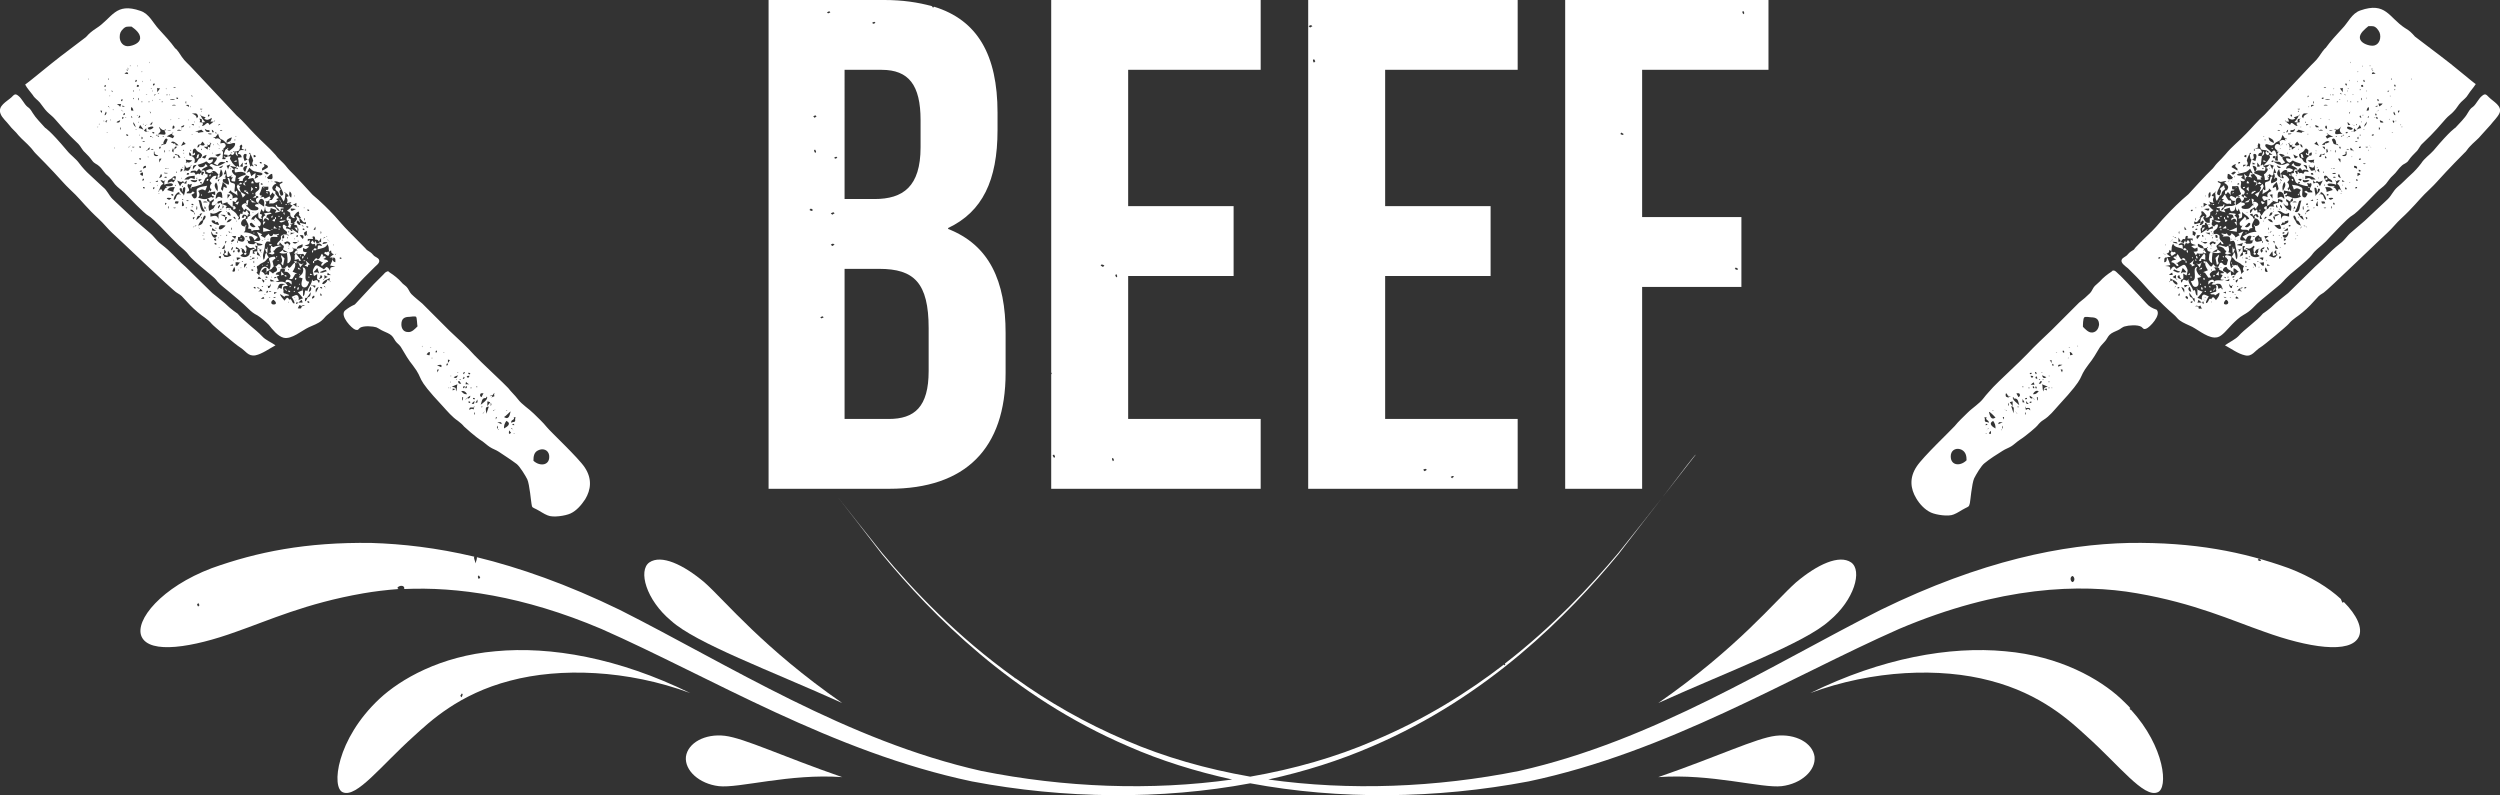 <?xml version="1.0" encoding="UTF-8"?>
<svg xmlns="http://www.w3.org/2000/svg" height="167.4" viewBox="0 0 526.3 167.4" width="526.3">
  <rect x="0" y="0" width="526.3" height="167.4" fill="#333333" stroke="none"/>
  <g fill="#fff">
    <path d="m72.6 65.4c-1.1 1.1 1.5 3.8 2.2 4s.6-.1 1-.4c.8-.5 2.8-.3 3.4-.1.5.2 1 .6 1.5.8.6.3 1.3.5 1.8 1 .4.4.6 1 1 1.4s.8.7 1.1 1.3c.7 1.2 1.4 2.4 2.3 3.5 2.6 3.4.1 2 6.3 8.6 1 1.1 2 2.3 3.2 3.1.5.4.9.7 1.3 1.2.1.1 2.4 2.2 3.7 3 .6.4 1.1.9 1.7 1.3s1.3.6 1.9 1c1.2.8 2.6 1.7 3.8 2.6.7.6 1.8 2.4 2.2 3.2.5 1.1.8 4.8.9 5.2.1.8.2.7 1 1.1s1.6 1 2.4 1.3c1.1.5 3.7.1 4.8-.4 1.3-.6 2.3-1.8 3.1-3 1.2-2 1.5-4.3-.1-6.7-1.3-2-7.2-7.5-8-8.5s-1.8-1.9-2.7-2.8c-1.1-1.1-2.5-1.9-3.4-3.1-.6-.8-1.4-1.5-2-2.3-.6-.7-6.1-5.8-7.1-6.9-1.7-1.9-3.5-3.5-5.3-5.2l-5.7-5.7c-.7-.6-1.6-1.3-2.3-2-.4-.4-.6-1.1-1-1.5s-.8-.6-1.1-1c-.6-.7-1.6-1.5-2.4-2-.5-.3-.2-.4-.7-.2-.3.1-.6.5-.7.6-.7.7-1.4 1.4-2 2-.3.3-4 4.3-4 4.3-.9.4-1.5.8-2.1 1.3zm39.7 31.6c0-.9.1-1.8 1-2.2 1-.5 2.1-.1 2.3 1 .3 2.2-1.9 2.5-3.3 1.2zm-14.9-17.2c.1-.2.2-.3.2-.5.4.2.1.5-.2.5zm.2 1.5c.3-.1.3.1.1.4-.2.1-.3-.1-.1-.4zm.3-3c-.1.2-.2.3-.2.5-.4-.2-.1-.5.2-.5zm.2 2.1c.2.2.4.4.7.5-.3 0-.5 0-.8 0 0-.1.1-.3.1-.5zm0 .9c.2 0 .3.1.1.4-.3.1-.3 0-.1-.4zm.7-2.2c0 .9-1.2 0 0 0zm.2-.5c0 .2-.1.3-.4.1-.1-.3.1-.3.4-.1zm.1 3.2c0-.1 0-.2 0-.3.2 0 .2.3 0 .3zm.8 2.6c-.1.6 0 .7-.6.6.1-.2.4-.4.6-.6zm4.2-1c-.2.1-.5.2-.7.3.4-.3.3-.4-.3-.3.2-.2.5-.1.6-.2s.3-.5.4-.5c-.1.3-.1.5 0 .7zm2.7 3c0 .1-.3.1-.3 0zm.7.2c-.2.7-.3 1.9-1.4 1.2.4-.2 1.2-1.1 1.4-1.2zm.8 2.2c-.2 0-.5.1-.7.2 0-.5.2-.5.5-.7.4-.4-.4-.6.5-.4-.4.4.1.6-.3.9zm0 .7c-.7 0-.5-.1-.2-.3.1.1.2.3.2.3zm-.2 1.7h.3c-.1.1-.3.1-.3 0zm-.4-1.1c.1.1.4.4.3.5 0-.1-.1-.2-.1-.3-.1.1-.4-.1-.2-.2zm-.5.5c.1.2.3.4.4.5-.6.6-.5-.1-.4-.5zm-1.1-.4c0-.7.1-1 .5-1.6 1.2.6.1 1.3-.5 1.6zm-.5-.9c-.3-.1-.6-.3-.9-.4.5 0 .9-.2.9.4zm-.8 1c.1 0 .3.1.1.2 0 0 0-.1-.1-.2zm0-.7v.7c-.3-.3-.2-.4 0-.7zm-.2-1.8c-.1.2-.1.3-.2.5-.1-.4 0-.6.2-.5zm-.8-1.3c.1-.1.4-.4.5-.3-.1 0-.2.1-.3.1.1.1 0 .3-.2.2zm-.5-1.7c.2.2.2.4 0 .7 0-.2 0-.4 0-.7zm-.7.7c0-.3 0-.7 0-1 .2 0 .4.1.6.2-.2.2-.5.7-.6.8zm.3.1c-.2.5-.3 1-.5 1.5-.1-.8-.4-1.5.5-1.5zm-1.3 1.4c.1-.1.4-.4.5-.3-.1 0-.2.1-.3.1.1.1-.1.3-.2.2zm-.3-1.4h.3c-.1.2-.3.2-.3 0zm-.1-.4c.3-.8.2-1.5 1.2-1.4-.1-.1-.1-.2.1-.3.4.5-1 1.5-1.3 1.7zm-.1-2.2c.1-.3.3-.2.7-.2-.2.3-.3.5-.4.8-.3-.1-.4-.3-.3-.6zm-.6-1.5c-.1 0-.2 0-.3 0 .1-.2.3-.2.3 0zm-.4 3.3c.1-.2.3-.5.4-.7 0 .5.2.7-.4.7zm-.5-.8c-.1-.3.1-.3.4-.1 0 .2-.1.2-.4.1zm.4 2.8v.5c-.2 0-.2-.5 0-.5zm-1.2-.5c0-.7.3-.5 1-.5-.1-.1-.1-.2.1-.3 0 0-.2.6-.2.7-.4-.2-.4-.2-.9.1zm-.2-1.6c0-.2.1-.3.4-.1 0 .3-.1.3-.4.1zm-.7-.6c.3-.3.6-.2.5-.1.1 0 .1-.2 0-.3.2-.1.4-.3.6-.4 0 .7-.4.5-1.1.8zm-.6-.5h.2c0 .2 0 .7-.2.7 0-.3 0-.5 0-.7zm-.2-1.2c.5-.3 1.1.2 1.2.6-.7 0-.7-.2-1.2-.6zm-1.6-3c.3-.1.6-.3.9-.4-.2.5-.4.8-.9.4zm.6.4c.1.1.1.1.1.2s-.2-.1-.1-.2zm.4-1.4c0 .1-.3.1-.3 0zm.5 1.6c-.1 0-.2 0-.3 0 .1-.2.3-.2.3 0zm-.6.2c.1.1.2.1.3 0 .1.2.3.4.4.6-.6 0-.6-.2-.7-.6zm-1.1 1.6c.2 0 .4.1.6.1-.2.1-.4.2-.6.3 0-.2 0-.3 0-.4zm-.2-.4c.4-.2.8-.3 1.2-.5-.2.5 0 1-.3 1.5 0-.8 0-.8-.9-1zm-.2-2.1c0-.1 0-.2 0-.3.1 0 .1.3 0 .3zm0 2.2v.3c-.1 0-.1-.3 0-.3zm0-1.2v.3c-.1-.1-.1-.3 0-.3zm-.6-3.9c0-.2 0-.4 0-.7.1 0 .3.1.4.1-.1.2-.2.4-.4.6zm0 5.3c0-.1.3-.1.3 0-.2 0-.2 0-.3 0zm-.2-5.2c.2 0 .3.1.1.4-.3.1-.3 0-.1-.4zm-.8-2.4h.3c-.1.1-.3.1-.3 0zm-.4 3.2c-.3-.1-.6-.3-.9-.4.7-.1 1.1-.3.9.4zm-.5.5c-.1.2-.2.3-.3.6-.2-.8.1-.6.3-.6zm-.6-4c.2 0 .3.1.1.4-.2.1-.3-.1-.1-.4zm-1 1.6c0-.1.3-.1.3 0-.2 0-.3 0-.3 0zm-.3-2.3h.3c0 .1-.3.1-.3 0zm-.7 1.5c.2-.2.3-.5.7-.5 0 .2 0 .5-.1.7-.2 0-.4-.1-.6-.2zm-.9-1.8v.3c-.1-.1-.1-.3 0-.3zm-4.4-4.5c0-1.2.6-1.6 1.7-1.6.2 0 1.2-.2 1.4 0s.2 1.7.3 2c-.5.5-1.2 1.3-2 1.2-1 0-1.4-.8-1.4-1.6zm-32.7-22.9c0 .1 0 .1 0 0zm7.9 25.7c1.7.4 3.8-1.5 5.3-2.2.9-.4 2-.8 2.7-1.4.5-.4.8-.9 1.2-1.2 1.4-1.1 2.7-2.5 4-3.8s2.5-2.8 3.8-4.1c.6-.6 1.2-1.2 1.8-1.8.5-.6 1.6-1.2 1.3-1.9-.2-.5-.9-.6-1.2-1-.5-.6-.8-.7-1.4-1.1 0 0 .4.3-3.9-4-1-1-1.9-2.1-2.8-3.1-1-1.1-3.1-3.2-4.7-4.5 0 0-4.1-4.5-4.8-5.1-.5-.5-.8-1-1.3-1.5-.6-.6-1.2-1.1-1.7-1.8-1.4-1.6-3-2.9-4.4-4.4-1.3-1.3-2.4-2.7-3.8-3.9l-9.3-9.9c-.7-.8-1.6-1.5-2.2-2.4-1.2-1.9-1.4-1.8-1.4-1.8-1-1.4-2.3-2.8-3.5-4.1s-2-3.2-3.8-3.8c-5.4-1.9-5.9 1.5-9.4 3.7-.9.6-1.4 1-2.1 1.8l-5.4 4.1c-2.1 1.6-7 5.7-7.4 5.9.4.8 1.1 1.5 1.6 2.2.4.7 1 1 1.5 1.6s.9 1.3 1.5 1.9 1.2 1 1.7 1.6c3 3.5 4 4.3 4.9 5.2.5.5.8 1.3 1.4 1.8.6.6 1 1 1.5 1.7s1 .7 1.5 1.2c.7.6 1 1.4 1.8 2 .6.5 1 1.2 1.5 1.8.6.7 1.4 1.2 2.1 1.9 7.9 8.2 2.2 1.4 9.7 9.3l1.7 1.7c3.5 2.9 0 .7 6.6 6.1.6.5 1.1.9 1.5 1.5.7.8 1.6 1.4 2.4 2.1 1.4 1.2 2.8 2.3 4.1 3.6.6.6 1.1 1 1.9 1.4.8.5 1.7 1.3 2.4 2 .7.9 1.9 2.4 3.1 2.7zm-41.1-54.3c0-.1 0-.2 0-.3.1 0 .1.3 0 .3zm2.1 9.9c0 .1-.3.1-.3 0zm.2-.4c-.1 0-.1-.3 0-.3zm.6-3c0 .2-.1.3-.1.5-.1-.2-.2-.3-.3-.5zm.5 2.2c-.1 0-.2 0-.3 0 0-.1.3-.1.3 0zm.2-7.2c-.3 0-.3-.1-.1-.4.2-.1.2.1.1.4zm0 .5v.3c-.2-.1-.2-.3 0-.3zm.1 4.7c.5.4-.8 1.5 0 0zm.3 1.8c-.1.2-.2.3-.2.5-.4-.2-.1-.5.2-.5zm.1 2.7c-.1 0-.2 0-.3 0 .1-.1.3-.1.3 0zm.1-5.7c.1.1.4.4.3.5 0-.1-.1-.2-.1-.3-.1.1-.3 0-.2-.2zm0-5.5c0-.1 0-.2 0-.3.2 0 .2.3 0 .3zm.3 3.5c0-.1 0-.2 0-.3.1.1.1.3 0 .3zm.2 4.8c.1 0 .1.3 0 .3 0-.2 0-.2 0-.3zm.4-5.7c-.1-.1-.2-.2-.3-.3.3 0 .3 0 .3.3zm.3 3.7c0 .1-.3.1-.3 0zm.2 8.2c-.1 0-.1-.3 0-.3zm32.4 31.3c0-.1.3-.1.3 0-.1 0-.2 0-.3 0zm0-1.3h.5c0 .2-.5.2-.5 0zm-.5-4.1c.4-.2.7-.4 1.1-.6.1-.1.3-.5.4-.5.5-.1.8.5.7.8-.1.4-.7.3-.8.7-.3-.2-.5-.4-.8-.6 0 .3-.1.6-.1.9-.4-.1-.5-.3-.8 0-.2-.4-.3-.5-.8-.8.3-.3.6-.8 1.1-.7v.8c-.2.1-.3.1-.1.2.1-.1.2-.1.1-.2zm-1 1.6c.3.1.8.2.4.7-.2-.2-.3-.5-.4-.7zm.3 1.6c-.1 0-.2 0-.3 0 0-.2.3-.2.3 0zm.5-2c0-.2.1-.3.4-.1.1.2-.1.3-.4.1zm.3 1.6c0 .1.1.1.1.2 0 0-.2-.1-.1-.2zm-.1-1.1c-.1 0-.2 0-.3 0 .1-.2.3-.2.3 0zm1.1-.4c0-.1 0-.2 0-.3.1 0 .1.3 0 .3zm1.1-.2c-.3.2-.4.3-.5.3-.1-.3-.1-.3.5-.3zm-.5.9c-.6 0-1 .3-.9-.4.3.1.6.2.9.4zm-1.4 1c.5 0 .4-.1.6-.5.1.8-.7 1.4-.6.5zm-.2 1c.2 0 .3.1.1.4-.3.1-.3 0-.1-.4zm-.3.9c-.1 0-.2 0-.3 0 0-.1.3-.1.3 0zm-1 .8c.2-.1.4-.3.5-.4.6.5-.1.4-.5.4zm-.5-1.5c.3-.2.3-.4.4-.6.2.1.3.3.5.5-.2 0-.5 0-.7 0 .1 0-.1.2-.2.1zm-.2-2.7c.1-.2.2-.3.3-.5.2.2.4.3.5.5-.3 0-.6 0-.8 0zm-.1 1.8c.3 0 .5.1.6.2-.1.1-.6 0-.6-.2zm-.7.1c0-.2.1-.3.4-.1.1.3-.1.3-.4.1zm0-4.6h.3c-.1.2-.3.2-.3 0zm.1-1.1v.5c-.2 0-.2-.5 0-.5zm-.6 2c0-.2.1-.3.4-.1.1.2-.1.3-.4.1zm-.4-2.2c.3-.3.6-.2.5-.1 0 0 .1-.3.2-.4.2 0 .3.1.5.1-.2.2-.9.3-1.2.4zm.1-.7h.3c0 .2-.3.2-.3 0zm-.6 2.2v.3c-.1-.1-.1-.3 0-.3zm0-.7c-.2.3-.4.6-.6.9 0-.8-.2-.9.6-.9zm-1.4-1.7c.2-.2.4-.3.6-.5-.4-.2-.3-.5-.3-.9-.1.1-.3-.1-.2-.2.2.2.4.1.6.3.1.1.3.5.4.7.2-.4.2-.7.2-.9 0-.3-.4-.2-.1-.7.2.2.5.5.8.6.6.1.7-.4 1.1.3.5-.2.1-.4 0-.8.2 0 .3.1.5.1 0 .3-.1.9 0 1.1.1.4.5.5.5 1-.7-.3-.7-.2-.5-1-.3 0-.5 0-.8.1.1.1.2.3.3.4-.2 0-.4 0-.5 0 0-.3.2-1-.4-.8-.2.1-.2 1-.4 1.1-.5.6-1.4.5-1.8.1zm3.7.4v.3c-.2-.1-.2-.3 0-.3zm.5-1.2c.1-.1.3.1.2.2-.3-.3-.3-.3-.4-.7.2 0 .3 0 .5.1-.1 0-.2.2-.3.4zm0 1.2c0-.1-.1-.1-.1-.2s.2 0 .1.2zm-.6-2.5c-.1-.2-.2-.4-.2-.7.4.4 1 .2 1.3.5-.3.2-.7.2-1.1.2zm.9-1.1c0-.1.3-.1.3 0-.1 0-.2 0-.3 0zm-.5 1.8c-.1 0-.3-.1-.1-.2 0 .1.1.1.1.2zm-3-2.5c0-.2.5-.2.5 0-.2 0-.3 0-.5 0zm-.9-.5c.4.2.9.5.8 1-.2.8-.9.4-1.5.2.1-.2.1-.3.1-.4s0-.2 0-.3c.4.1.6-.1.6-.5zm-.6-3.2c.1-.3.3-.6.4-.9 0 .5.2.9-.4.9zm-.2 4.9c0-.1.1-.3.1-.4.2.1.1.5-.1.4zm.8 3.2c-.3.2-.5.3-.8.5 0-.2-.1-.4-.1-.6.3 0 .6 0 .9.1zm.2.7h.3c-.1.2-.3.2-.3 0zm-.2 1.2c.1 0 .1.3 0 .3 0-.1 0-.2 0-.3zm-.5.5c.1 0 .1.3 0 .3 0-.1 0-.2 0-.3zm-.6-1.5c.3 0 .6 0 1 .1-.5.1-.4.9-1 .6 0-.3 0-.5 0-.7zm.1-3.2c.6.3 1.1.6.6 1.2-.3-.3-.5-.3-.1-.7-.5-.1-.7-.1-.5-.5zm0-5.3c0-.1 0-.2 0-.3.1 0 .1.3 0 .3zm0 3c-.1.2-.1.4-.2.6-.2-.2-.5-.4-.7-.6zm-.6-4c.3-.2.5.1.5.5-.2-.1-.4-.3-.5-.5zm-.2-.3c.1.1.1.1.1.2 0-.1-.1-.2-.1-.2zm-.3 0c-.5 0-.8-.3-.7-.8.5.1.5.3.7.8zm-.3-1.5v.3c-.2-.1-.2-.3 0-.3zm.5 2.3c-.3.4-.6.6-1.1.6.3-.5.6-.8 1.1-.6zm-1-1.6c-.1 0-.3-.1-.1-.2 0 .1.1.2.1.2zm-.1-.5c0-.1 0-.2 0-.3.1.1.1.3 0 .3zm.1 1.6c-.1.2-.2.5-.3.7-.2-.1-.1-.5-.1-.7-.3-.2-.7-.4-1-.5.2 0 .8 0 1 .1.3.1-.6.3.4.4zm-1.1-1.7c-.2.1-.3.2-.4.2.2-.3.1-.3.4-.2zm-.8-.1c-.1-.3.1-.5.3-.8.3.3-.1.6-.3.8zm.9.5c-.3.2-.5.5-.8.7v1c-.4-.9-.7-.7-1.7-.5 0-.3 0-.5 0-.8.5.3.8.2 1.3 0 .6-.3.4-.4 1.2-.4zm-1.8-.3v.3c-.1 0-.1-.3 0-.3zm.5 4.5c-.3 0-.6 0-.9-.1 0-.2.1-.3.1-.5.2.2.5.4.8.6zm-.1-.4c0-.1 0-.2 0-.3.2 0 .2.3 0 .3zm-.5-1.8c.4.1.3 0 .5.5.5-.5.5.1.7.3v.1c-.2.1-.3 0-.7-.1-.2 0-.8-.4-.8-.5-.1-.2-.1-.4.3-.3zm1.4 1.1c.1 0 .1 0 .2-.1.3 0 .7 0 1 .1-.2.2-1 1.1-1.4.7-.1-.2 0-.5.2-.7zm0 4.5c0 .1-.3.1-.3 0zm1.4-1.2c-.1.1-.1.3-.3.5 0-.6 0-.6.3-.5zm.1-1.4v.3c-.2 0-.2-.3 0-.3zm-1-5.4c-.1.1-.1 0 0 0zm.1-.8c.3.3.2.5-.1.7 0-.2.1-.5.1-.7zm1.6 5.7c-.1.2-.4 0-.4-.2.1 0 .3.1.4.2zm.3 3.8c-.5-.3.8-1.4 0 0zm-.1-1.3c0-.1 0-.2 0-.3.1.1.1.3 0 .3zm-.1-.6c.2-.2.3-.6.8-.3-.3.2-.4.6-.8.3zm.6 1.9c.2 0 .3.1.1.4-.3.1-.3-.1-.1-.4zm0 2.2c0-.1 0-.2 0-.3.1.1.1.3 0 .3zm-.5-5.8c-.1-.1-.1-.1-.1-.2.1.1.2.2.1.2zm0-.7c0-.2 0-.3 0-.5.2 0 .2.5 0 .5zm.2 8.7c.1-.3.3-.6.4-.9.3.4.3 1.3-.4.9zm-.5-1.2c.2-.1.4-.2.6-.3v.4c-.2-.1-.4-.1-.6-.1zm-1.5-2.3c.4-.3.3-.6.3-1.1.4.5.6.6 0 .9 0 .4.4.3.7.4 0-.3.1-.7.1-1 .2.3.4.7.7 1-.3.1-.8.4-1.1.3-.7 0-.3-.3-.7-.5zm-.2-1.2c.2-.3.4-.6.6-.9 0 .8.2.9-.6.9zm-.4-2.9h.3c0 .1-.3.1-.3 0zm.1 3.9c0-.1 0-.2 0-.3.2.1.2.3 0 .3zm.1.5v.5c-.6-.1-.6-.5 0-.5zm-.6-4c.1 0 .1.3 0 .3 0-.1 0-.2 0-.3zm-.5-.8c0-.3.1-.3.4-.1 0 .2-.1.3-.4.1zm.2 2.2c0 .2-.1.3-.4.1-.1-.3 0-.4.4-.1zm-.1-1.1v.5c-.6-.1-.6-.5 0-.5zm-1-1.5c.1.2.2.5.4.7.1.1 1.2-.1.6.5-.5.6-1.2-.7-1-1.2zm.1-1.2c0 .2-.1.3-.4.1-.1-.3 0-.3.4-.1zm-.7-4c0-.3.3-.6.2-.9-.1-.1-.3-.2-.5-.3 0-.2 0-.4 0-.6.3.2.6.5.5.8.3-.2.6-.4.9-.6.1.7-.3.4-.4.9-.2.7.5.4.8.3-.1-.1.1-.3.2-.2-.4.3-.4.6-.6.9-.2.2-.7.4-1 .6 0-.3-.1-.6-.1-.9zm2.4-12.3c0 .1-.3.1-.3 0zm-.2-.6c-.1-.1-.5-.4-.4-.5.1.2.6.6.5.7 0-.1-.1-.1-.1-.2zm.4 1.8c-.1.2-.3.4-.5.5-.1 0-.1.1-.1.1-.2-.1-.4-.2-.6-.4.2 0 1-.4 1.2-.2zm1 1.8c-.7.3-1.2.8-2 .7-.7-.1-1-.8-1.4 0 .5.3.7.3.7.9-.4-.4-1.1-.1-1.5.2.4.3.5.5 1 .4.2-.1.3-.4.5-.4.5-.1.9.4 1.2.8-.5.2.2 1.1-.7.9.1-.2.2-.4.3-.7-.5 0-.7 0-1.1.5-.5.6-.4.5.1 1.1-.4.2-.6 1.1-.1 1.2 0 .2-.1.3-.1.5-.2-.1-.3-.3-.1-.5-.2.3-.4.6-.6.8.5-.1 1.1-.2 1.6-.3v.8c-.2-.1-.4-.2-.7-.3 0 .5.1.4.5.6-.6.6-.1 0-.7.1-.3.1-.6.3-1 .4-.6.1-1.1-.1-1.7-.3.4-.4.4-.9 0-1.4.7-.3.8-.5 1.5-.1.2-.3.3-.7.4-1-.5.1-1.3.2-1.7.4-.6.3-.5.3-.5.9 0 .3.2 1.1-.2 1.3-.5.3-.7-.4-.9-.7.2-.1.5-.3.7-.4-.6-.6-.4-.1-.9.1-.1 0-.6 0-.8 0 0-.5.5-.3.5-.6.1-.5-.6-.8-.2-1.4.3.3.5.1.8 0-.1.2-.1.5-.2.7.6 0 1.4-.3 2-.5.7-.2.6-.6 1-1.3.2-.4.5-.1.5-.6 0-.1 0-.2 0-.3-.4 0-.6-.1-.5-.5-.2-.1 0-.5-.6-.3s.2.3.4.3c-.1.2-.2.4-.4.7-.4-.1-.1-.5-.2-.7-.1.2-.3.3-.4.5-.3-.3-.4-.1-.8.1-.3-.7-.4-.5-1.1-.4 0-.6.6-.4 1-.5.1.1.2.1.3.2.2-.2.3-.4.5-.6.2.2.3.4.5.6 0-.6.8-.8 1.3-1.1-.1-.2-.3-.3-.4-.5-.2.4-.4.7-.9.7s-.4 0-.8-.5c.4-.1.8-.3 1.2-.4.1-.1.3-.1.4-.2.2-.2.4-.1.6.2.5.1.1.3.6 0 .3-.2.5-.4.4-.8-.3.1-.6.2-.9.2-.1-.9 1.2-.5 1.8-.5-.1.1-.1.2-.1.4-.2.3-.3.5-.6.8.3.1.5.3.8.4.5-1 1-.7 1.7-.6zm-2.5-3.9v.3c-.1 0-.1-.3 0-.3zm-.3 2.1c0-.1 0-.2 0-.3.1 0 .1.3 0 .3zm-.1-5.1c.2.1.4.3.4.5-.3.2-.4-.1-.4-.5zm-3.5.4c.4-.1.9-.3 1.3-.4.2.2.3.3.5.5-.5 0-.8.1-1.3.2.4-.4-.1-.2-.5-.3zm.9 2.6c.1.4-.1.6-.4.8-.1-.4.1-.6.4-.8zm1.1.1c-.2.4-.6.2-1 .1.2-.2.4-.5.5-.7.2.2.4.4.5.6zm-.6.9v.3c-.2 0-.2-.3 0-.3zm1 1.3c-.3.9-.3.9-1 .5.3-.2.6-.4 1-.5zm-.4-5.5c.4.3.5.3 1 .3v.4c-.7 0-.8-.1-1-.7zm1.4 1v.2c-.2 0-.7 0-.7-.2zm-.3 1.8c0 .1.1.2.1.2-.1 0-.2-.1-.1-.2zm.3.3c-.3.2-.2.5-.3.9-.1-.1-.3-.2-.4-.2 0 .2-.1.4-.1.6-.3-.2-.5-.4-.8-.6.5 0 .8.1.9-.3-.1.1-.3-.1-.2-.2.3.3.6.1.7-.3.1 0 .2.1.2.1zm-.3 1.1v.3c-.1 0-.1-.3 0-.3zm-3.6 4.4c0-.9 0-.9.8-1-.3.3-.5.6-.8 1zm-5.1-3.9c0-.1.3-.1.3 0-.1 0-.2 0-.3 0zm0 3.7c-.1 0-.2 0-.3 0 .1-.1.3-.1.3 0zm.8 1.9c.1-.2.6-.5.7-.2.1.2-.1.4-.1.6 0 .1-.4.6-.4.6-.1-.1-.3-.2-.4-.2-.3.1-.5.2-.8.3 0-.8.5-.6 1-1.1zm.5 2c-.2.4-.3.6-.3 1-.4-.1-.9-.3-1.3-.4.5-.7.8-.6 1.6-.6zm.2-.5v.3c-.2-.1-.2-.3 0-.3zm-.2-6.5c.3 0 .5.2.7.2v.1s0 0 0-.1h.1c.1.2.3.4.4.6-.5 0-.5 0-.5-.4-.2-.2-.7-.1-.7-.4zm.3 4c0-.1 0-.2 0-.3.2 0 .2.3 0 .3zm.8 2.8c-.2-.4-.4-.8-.6-1.2.5.2.9.5 1.2.1.1.1.2.2.3.4-.4-.1-.5 0-.9.7zm.6-.1v.3c-.2 0-.2-.3 0-.3zm3-1.3c.1.8-1 .6-1.4.2.5-.3 1 .2 1.4-.2zm0-.4v.3c-.2-.1-.2-.3 0-.3zm-1.8.4c-.3 0-.6 0-.9 0 .7-.8 1.2-.7 2.2-.8v.7c-.7-.2-.8-.4-1.3.1zm-.4-1c0-.9 1.2 0 0 0zm-.3-.5c0-.1-.1-.1-.1-.2 0 0 .2.1.1.2zm.3 1.7c0 .2 0 .4-.1.7-.2-.1-.4-.1-.5-.1zm-.6-2.1c.2-.1.2-1.1.2-1.2.3.9.4.7 1.3.3 0 .1-.3.8-.5.9-.4.2-.8-.3-1 .2 0-.1 0-.1 0-.2zm1.4-1.1c0-.1.3-.1.3 0-.2 0-.3 0-.3 0zm-1.3-2.6c0 .1-.3.1-.3 0zm-.2-.4c0-.1 0-.2 0-.3.2.1.2.3 0 .3zm-.6 4.4c0-.2 0-.4.1-.7.1 0 .2.1.4.2-.2.3-.3.4-.5.5zm.2 1.2v.3c-.1-.1-.1-.3 0-.3zm.1-2.2h.3c0 .1-.3.1-.3 0zm.6-1.9c-.1-.1-.1-.2-.2-.3.2.1.2.2.2.3zm-2.3-.4c.2 0 .3.1.1.4-.2.1-.3-.1-.1-.4zm-.1-.8c-.1-.1-.2-.2-.3-.3.1-.2.1-.4.2-.6.3.3.1.6.1.9zm.2-.6c.1-.6 0-.7.6-.6-.2.2-.4.4-.6.6zm-.7-1.5c.4-.6 1.3.3 1.6.6-.2 0-.4 0-.6 0-.1-.3-.1-.6-.4-.3 0-.1-.5-.3-.6-.3zm1.3-2.5c0-.2.3-.2.5-.2.1.1.3.1.4.2-.3 0-.6 0-.9 0zm1.3 2.3c.2.2.3.3.5.5-.3.1-.6.3-1 .4.2-.3.4-.6.5-.9zm1.9 4c-.5.3-.6.6-1.2.3.1.1-.1.3-.2.2.2-.2.1-.4 0-.7.4.1 1.2.1 1.4.2zm1.5 4.4c-.6-.6.2-.5.5-.4-.2.1-.4.2-.5.4zm.5.2c.1.3-.1.3-.4.1 0-.2.1-.2.4-.1zm.5-1.3c0-.1-.1-.1-.1-.2 0 0 .2.1.1.2zm-2.4 6.5c-.1 0-.2 0-.3 0 0-.2.3-.2.3 0zm-.3-.5c0-.2.1-.3.4-.1.1.2 0 .3-.4.1zm1.9 2.4c-.4-.4 0-.6.4-.6-.2.2-.3.4-.4.6zm.3.2v.3c-.2-.1-.2-.3 0-.3zm.7-1.2c-.8.3-.9-.6-1.1-1.2 0-.2-.2-.8-.3-1.2.6 0 .5.2.7.8.1.7.3 1.1.7 1.6zm-.2-.6c0-.2.1-.3.1-.5.1.2.2.3.3.5-.1 0-.2 0-.4 0zm-.8 1.6c-.2.3-.5.6-.9.8.2-.5.2-1.1.9-.8zm-.7-1.4c-.1 0-.1 0-.2 0 0-.2.1-.4.1-.7.2 0 .1.5.1.7zm4-5.7c.4.6.4 1.2.3 1.9-.5-.7-.9-1.3-.3-1.9zm.6-.2c-.1-.1-.2-.1-.3-.2.1 0 .2-.1.2-.1-.1-.1.1-.3.2-.2-.1.2-.1.3-.1.5zm.1.1c0 .1.1.3.2.4-.2-.1-.2-.3-.2-.4zm.8-3.5c-.2.4-.5.8-.9.4.3-.1.6-.2.9-.4zm-.2 2.1c-.2.3-.5.4-.9.6.4-.4.4-.4.3-.7.1-.4.2-.8.3-1.2.2.3.5.8.3 1.3zm.1 1.4c.3.4 1 .7.8 1.3-.2-.1-.4-.2-.6-.3-.1.3-.1.6-.2.9-.1-.1-.3-.3-.4-.4.2-.5.3-1 .4-1.5zm-.1 3.4c-.8-.4-.8-.4-1.4.2 0-.5.1-1.3.7-1.5.7-.3.7.7.7 1.3zm-3.1.9c-.3 0-.6 0-.9 0 0-.2.2-.2.5-.2.1 0 .3.1.4.2zm-.2 1.8c-.1 0-.1-.3 0-.3zm-.5 5.8v.3c-.2-.1-.2-.3 0-.3zm0-1.3v.3c-.2 0-.2-.3 0-.3zm-.2-2.5c0 .2-.1.4-.2.6-.2.3-.5.4-.9.5.2-.4.5-1.1.9-1.1 0-.1.3-1.2.6-1 .3.3-.3 1-.4 1 .2 0 .1 0 0 0zm-.2 3.1h.3c-.1.1-.3.1-.3 0zm-.9-1.8c0 .1.1.2.1.3.1-.1.3.1.2.2-.1-.2-.4-.4-.3-.5zm-.8-.1c.2-.1.3-.1.5-.2-.2.2-.2.3-.5.2zm-.1-.1c.2 0 .2 0 0 0 .1.1.1.1 0 0zm-.2.3c.1-.1.1-.1.2-.1 0 .1-.1.2-.2.1zm.4-2.1c-.1.2-.2.3-.2.5-.4-.3-.2-.5.2-.5zm-1-1.5c.5-.2.7.2.9.5v-.1.2c.1.1.1.3.2.4-.3-.2-.3-.2-.2-.4 0 0-.1 0-.1-.1-.3-.1-.6-.3-.8-.5zm-.7-2.1c.2.1.3.1.5.2-.4.1-.6 0-.5-.2zm-.2 1.6h.3c-.1.2-.3.2-.3 0zm-.4-2.5c-.1-.5-.6-.6-.8-1.1-.1-.3-.2-.4.1-.5.4-.1.3.6.3.8.3-.3 0-1 .6-1 .3.2-.1 1.5-.2 1.8zm-.1.9c-.1 0-.2 0-.3 0 0-.2.3-.2.3 0zm-.3 1.3c0-.4 0-.7.1-1.1.2.5.7 1.1-.1 1.1zm-.5-2.5c.1-.1.3.1.2.2-.1-.1-.1-.1-.2-.2zm0 0c-.9-.1-.5 1-1.2 1.2-.2-.8 1.3-2.4 1.2-1.2zm-1 1.9c.1-.6.2-.4.8-.4-.1.6-.2.5-.8.4zm-.3.9h.5c0 .2-.5.2-.5 0zm0-2.7c0 .2-.1.3-.4.1-.1-.3.1-.4.4-.1zm-1.4.8c.1-.3.7-.1 1-.1-.5.5-.5.4-1 .1zm.4 1.6v.5c-.2 0-.2-.5 0-.5zm-.7-.7c.3 0 .3.1.1.4-.2 0-.2-.1-.1-.4zm-1.3-2.6c.1.1-.1.3-.2.2.5-.5.2-1.2 1.1-1.6-.2-.2-.4-.5-.6-.7.2-.2.5.1.8.2-.1-.1.1-.3.2-.2-.3.3-.2.5-.2.9.3-.2 1.8-.6 1.8 0 0 .4-1.2.3-1.5.3l.3.3c-.6-.1-.5.7-1 .8-.1-.5-.3-.6-.7-.2zm1.8-3.7c0 .2-.5.1-.7.1 0-.1 0-.1 0-.2.2.1.4.1.7.1zm-.5-1h.3c-.1.2-.3.2-.3 0zm-.2-3.3c0-.2 0-.3 0-.5.2 0 .2.5 0 .5zm.4 5.4c-.1-.1-.3-.1-.5-.2.5-.2.7-.1.5.2zm-2.4-5.1c.2.2.3.2.7.3 0 .2-.6.2-.7.1-.3-.2-.2-.4-.2-.9.3 0 0 .3.2.5zm-.3-.9c-.2 0-.3 0-.5 0 0-.2.5-.2.5 0zm-.7-2.9c.1 0 .3.1.4.2-.2.1-.5 0-.4-.2zm.5.2c.1.1.2.2.1.2s-.1-.1-.1-.2zm.4-.9c0 .2-.1.3-.4.1-.1-.3.1-.3.4-.1zm.6.7c.1-.2.4 0 .4.2-.2 0-.3-.1-.4-.2zm.5 2.3c.3-.1.3.1.1.4-.2 0-.3-.1-.1-.4zm.4 2.5c-.2.3-.3.5-.5.8.1-.6-.2-.9.5-.8zm-.5 4.1c.1-.3.3-.6.4-.9.4.5.1.7-.4.9zm-.2 3.3c0-.1.3-.1.3 0-.1 0-.2 0-.3 0zm-.1-1.9v.3c-.1-.1-.1-.3 0-.3zm-.5-.6c.3-.2.4-.3.5-.3.1.3.1.3-.5.3zm-.4 1.1c.3 0 .3.1.1.4-.2.1-.2-.1-.1-.4zm-.8-.9c0-.1.3-.1.3 0-.1 0-.2 0-.3 0zm-.3-5.6v.3c-.1-.1-.1-.3 0-.3zm-.4-1.2c.3-.2.2-.3.7-.7 0 .5 0 .6-.5.5.1.2-.1.4-.2.2zm.2-4c0-.1.3-.1.3 0-.1 0-.2 0-.3 0zm-.9 7.9c0-.5.2-.7.6-.7.2.7-.5.3-.6.7zm-.1-5.9h.5c0 .2-.5.2-.5 0zm.1 9.9c0-.3.1-.3.4-.1 0 .2-.1.2-.4.1zm0-2c.2 0 .3.1.1.4-.3.1-.3 0-.1-.4zm-.6-.9c.1-.4.2-.3.6-.4v.7c-.3 0-.5-.2-.6-.3zm.3-7.4c0-.2 0-.3 0-.5.3 0 .3.5 0 .5zm-.5 6.8c.2-.1.3-.2.5-.3v.4c-.2-.1-.4-.1-.5-.1zm.4-5.2c0 .2-.1.3-.4.1 0-.2.1-.3.4-.1zm-.3-2.6v.3c-.1 0-.1-.3 0-.3zm.3 5.1c0 .2-.1.3-.4.1 0-.2.1-.3.4-.1zm-.5-6.4c.1-.2.2-.5.3-.7.2.3.5.6.7 1-.2-.1-.8-.4-1-.3zm-.1-2.2c.1-.2.2-.3.2-.5.4.2.2.5-.2.5zm.3-6v.3c-.1-.1-.1-.3 0-.3zm-.6-.5c-.1-1 1.1 0 0 0zm.1-4.3c0-.1 0-.2 0-.3.1.1.1.3 0 .3zm-.7 6.6v.3c-.2-.1-.2-.3 0-.3zm0-1.6v.3c-.2 0-.2-.3 0-.3zm.4 7.8c-.4-.4-.5-.5-.6-1.1.4.4.4.5.6 1.1zm.2.4c0 .1-.3.1-.3 0zm-.2-10.4c.2 0 .3.1.1.4-.3.1-.3 0-.1-.4zm.5 8.8c.1 0 .1.3 0 .3 0-.2 0-.2 0-.3zm0-5c.2 0 .2.5 0 .5 0-.2 0-.4 0-.5zm-.3 3.6h.3c-.1.1-.3.1-.3 0zm-.5 10.2h.5c0 .2-.5.2-.5 0zm-.5-3.5h.5c0 .2-.5.2-.5 0zm-.2.7c.1 0 .1.3 0 .3 0-.1 0-.2 0-.3zm0-7.2.3.3c-.3.1-.3.1-.3-.3zm0-1.8c.3-.1.4.4.5.7-.7 0-.5-.1-.5-.7zm-.6 8.4c.1-.1.4-.4.5-.3-.1 0-.2.1-.3.1.1.1 0 .3-.2.2zm.3-17.1c0-.1.3-.1.3 0-.2 0-.3 0-.3 0zm-.3 1.7c-.3 0-.5-.1-.8-.1.2-.2.4-.3.6-.3.1.1.1.2.2.4zm-.2-.7c-.1-.1-.2-.2-.2-.3.4.4.3 0 .3-.4.2.2.1.6-.1.7zm-.5 7.5c-.4.1-.7.1-.5-.2.1.1.3.1.5.2zm-.6-1.1c-.2 0-.3-.1-.1-.4.2-.1.3 0 .1.4zm1.3 7.1c0 .2-.1.3-.4.1-.1-.3 0-.3.4-.1zm-.7-3.7c0-.1.3-.1.3 0-.2 0-.3 0-.3 0zm-.2-.9c.2 0 .3.1.1.4-.3.1-.3 0-.1-.4zm-.3.8c.2 0 .3.1.1.4-.2.1-.3-.1-.1-.4zm-.2-1.5c.1.1.4.4.3.5 0-.1-.1-.2-.1-.3-.1.1-.3-.1-.2-.2zm-.2 3.7v.5c-.2 0-.2-.5 0-.5zm-.1-1.5c-.1.5-.2.5-.7.5-.2-.2.5-.4.7-.5zm-.7-3.4h.9c-.1.2-.1.4-.2.6-.2-.3-.4-.4-.7-.6zm4.9-13.8c-.1 1-1.5 1.5-2.3 1.6-1.2.2-2-.8-2-1.9 0-.8.2-1.2.7-1.7.6-.6.9-.5 1.8-.5.7.5 1.9 1.4 1.8 2.5zm.5 7c0 .1-.3.1-.3 0zm-.1 2.2c0-.1 0-.2 0-.3.1 0 .1.3 0 .3zm.1 4.2c-.1 0-.2 0-.3 0 .1-.2.3-.2.3 0zm.1 4.8c0-.1 0-.2 0-.3.1.1.1.3 0 .3zm.2 1.2c.2-.2.3-.4.5-.5 0 .3 0 .5.1.8-.3-.1-.5-.2-.6-.3zm.2-1c.1-.1.4-.4.5-.3-.1 0-.2.1-.3.1.1.1 0 .3-.2.2zm.5-6.6c0 .1-.3.1-.3 0zm1.3 6.9c0 .2-1.1.9-1.2.1.2-.1 1.1-.5 1.2-.1zm-.2-1.2c-.1.6 0 .7-.6.6.2-.1.4-.4.6-.6zm-.4-1.6c.1.1.2.3.2.3 0-.1-.1-.2-.2-.3zm0 .1c0-.1 0-.1 0 0zm-.3-10.8c0-.1 0-.2 0-.3.1 0 .1.3 0 .3zm.1 8.2c-.1 0-.2 0-.3 0 .1-.2.3-.2.3 0zm.2-4.5c-.1 0-.1-.3 0-.3zm0 6.9c-.1-.2-.1-.3-.2-.5.3.3.3.3.2.5zm.3-5.2c-.1 0-.2 0-.3 0 .1-.1.3-.1.3 0zm.2.6c-.1 0-.1-.3 0-.3zm0 2c-.1 0-.1-.3 0-.3zm.2-3.3c-.2 0-.3-.1-.1-.4.3-.1.4.1.1.4zm.4 1.9c-.2.1-.4.3-.4.2.2-.3.2-.3.4-.2zm0 8.6.2-.2v.3s-.1-.1-.2-.1zm.2-8.6c-.1 0-.1 0 0 0zm0-.2c.1 0 .1 0 0 0zm.7-1.1c-.2.3-.4.5-.6.8 0-.3 0-.6 0-.9.2.1.4.1.6.1zm-.1.9c-.2.2-.2.3-.4.2.2-.1.5-.2.4-.2zm.2 1.4c0 .1-.3.1-.3 0zm.5.6c-.1 0-.2 0-.3 0 0-.2.3-.2.3 0zm.7-2.7c-.1 0-.1-.3 0-.3zm0 8.6c-.1 0-.3 0-.4 0 .9 1.7-.9.5-1.5 1 .3-.3.6-.5.7-.8 0-.3-.4-.8-.3-.9.3.4.9 1 1.3.5 0 0 .1.1.2.2zm-.5 1.4c-.1 0-.2 0-.3 0 .1-.2.3-.2.3 0zm.8.6-.4.9c-.2.1-.8.2-1 .3.2-.3.2-.3.5-.2 0-.1 0-.2 0-.4.1-.3.5-1.3.9-.6zm-.2-.7c.4-.2.8-.5 1.2-.6-.1-.1.1-.3.2-.2-.4.3-.3.6.2.7-.1.2-.2.3-.3.5-.5-.2-.7-.3-1.3-.4zm1.2-1.6c0-1.5 1 0 0 0zm-1.2-7c0-.1 0-.2 0-.3.2 0 .2.3 0 .3zm.9 7.4c-.3 0-.6-.1-.8-.1.3-.1.8 0 .8.1zm-.2-2.3h.3c-.1.1-.3.1-.3 0zm-.1-5.1c-.1 0-.1-.3 0-.3zm1.1.9c-.3 0-.7 0-1 0 0-.2 1-.2 1 0zm.2-2.5c-.2 0-.3 0-.5 0 0-.2.5-.2.5 0zm0 3.7c-.3 0-.5 0-.8 0 .1-.2.8-.2.8 0zm.5-1.6c0 .3-.1.3-.4.1 0-.2.1-.2.4-.1zm.3 4.3c0 .1-.3.1-.3 0zm.3 2.3c0-.1.1-.1.2-.1-.1.1-.1.1-.2.1zm.7-.9c-.1.5-.2.5-.7.5-.1-.2.6-.4.7-.5zm.4-4.5c-.2 0-.2-.5 0-.5zm.6.7c-.2-.1-.5-.3-.7-.4.5 0 .7-.2.7.4zm-.1 2.6v.3c-.1-.1-.1-.3 0-.3zm.4 1.6c0 .1-.3.1-.3 0zm.2 6.2c.2-.4 1 0 .7-.8-.1.1-.3.2-.4.4 0-.3-.1-1.1.3-1.2.3-.1.4.3.6.5s.7.3.9.6c.2.2.2.3 0 .6-.2.5-.3.2-.5.4-.4.4-.3.9-1 .9.2-.5.2-.9-.3-1.3-.6-.4-.8.1-.8-.9.3 0 .5.3.5.8zm.6-7.1c0-.1 0-.2 0-.3.1.1.1.3 0 .3zm-.6.4c.5-.2.6 0 .5.2-.1 0-.3-.1-.5-.2zm.3 2c0 .1-.3.1-.3 0zm-.5 3.6c0-.1 0-.2 0-.3.2.1.2.3 0 .3zm0-9.5c.1 0 .1.3 0 .3 0-.1 0-.2 0-.3zm.4-1.9c-.1-.1-.2-.2-.3-.3.3 0 .3 0 .3.3zm.9 4.5c0-.6-.5-.8-1-1 .5 0 1-.2 1.2.3.2.4.1.4-.2.7zm.4 1.8h.3c0 .1-.3.1-.3 0zm.8-3.8c0 .2-.5.2-.5 0zm-.2.7c0-.1 0-.2 0-.3.1 0 .1.3 0 .3zm1.6.9c-.3.1-.3-.1-.1-.4.2 0 .3.1.1.4zm.3 1.1h.7c-.3.2-.6.5-.9.7-.5-1.1-.8.3-1.6.2.5-.6.1-.7-.5-.8.4-.4-.2-.8-.1-.9 0 .1.1.2.1.2.6 0 .5.1.5.8.2 0 .5-.1.7-.1-.3-.3-.9-1-.9-1.4-.1.1-.3-.1-.2-.2.3.4.7.4 1.2.6-.1.1-.2.2-.3.3.7.4.9.2 1.6-.2 0 .2-.1.5-.3.8zm1-.2c-.1.1-.1.1-.2.2-.1-.1.1-.3.2-.2zm.3 2.7c-.2 0-.3-.1-.3-.2.1-.1.3 0 .3.2zm.8-2c-.1.1-.2.2-.3.2 0 0-.1 0-.1-.1.1-.1.3-.1.4-.1zm-.3.3c0 .1-.1.1-.2 0zm.7 1.1c-.2 0-.3 0-.5 0 0-.2.5-.2.5 0zm2 1.4c0 .3-.2.5-.3.8-.3.1-.6.3-.8.4-.1-.8.4-.9 1.1-1.2zm-.3 1s.1.1 0 .2c-.1-.1 0-.1 0-.2zm-.3 1.9c-.7-1-.8-.1-1.1.7.3 0 .5.1.8.1.1.4-.1.6-.5.4.2.4.1.6-.3.5-.3.1-.4-.1-.2-.4-.1-.4.3-1.2-.2-1.4l.2-.2v.2c.3-.1.3-.2 0-.3.4-.3.7-.6.6-.9-.2-.6-.7-.4-1.1-.3 0-.7.4-.6-.3-1-.3-.2-.6 0-.9.1.3-.2.2-.3-.3-.3.1-.2.5-.1.5-.2.1-.2.4-.4.5-.7.1.3.2.8.4 1 .2.3.5.2.8.5.4.3.5.7 1.2.7.3 0 1-.4 1.2-.1.1.8-1.1 1.4-1.3 1.6zm-.2 3.9c0-.3-.2-.5-.3-.8.3-.1.5-.2.8-.3-.2.4-.4.7-.5 1.1zm.5-.3v.3c-.1-.1-.1-.3 0-.3zm-.9-1.3c-.1-.3.1-.3.4-.1.1.2-.1.2-.4.1zm1.8-4.5c0-.1 0-.2 0-.3.2 0 .2.3 0 .3zm.4-.9c0 .1-.3.1-.3 0zm1.1 2.6c.1.1.7.3.7.3-.9 0-1.2-.2-1.5.8.5 0 .7.2.8.7-.3 0-.5.1-.8.1.2.8.1 1.2.3 2-.2-.1-.3-.2-.5-.3-.1.2-.2.4-.2.6-.2-.1-.3-.2-.3.3 0 .8.3.4.8.4.4 0 .7-.1 1.1.1.3 0 .5.2.4.5-.7.2-1.1.3-1.7.8.5 0 .5.2.2.5h.9c0-.2 0-.3.1-.5.2-.2.4-.5.6-.7.2.1.4.1.7.2-.1.2-.2.4-.3.6.1 0 1-.3 1.1-.2.2.1.3.8.5.9.3.2.9-.1.9-.1-.4.4.1 1.1-.2 1.6s-1.1.5-.6 1.3c.2.3.4-.2.5.3 0 .2-.3.1-.3.2 0 0-.3.1-.2.5.1.3.2.5.5.5.1-.5.4-1 .8-.8.6.2.4 1.1.4 1.6-.4-.3-.8-.5-1.2-.8 0 .8-.1 0-.4.3-.1.1-.4 0-.3.3s.8.2.7.7c-.1.4-1.3.3-1.5.2-.3-.1-.5-.4-.8-.7-.1 0-.1 0-.2 0 0 0 0-.1.1-.1-.1-.1-.3-.3-.4-.4.2.1.3.2.5.3.1-.4.2-1.2.2-1.2-.5.1-.4 0-.5.6.1-.1.3.1.2.2-.2-.3-1 0-1.1.4s.6.7.4 1.1c.1-.2.3-.3.4-.5.6.6 1.1.3.9 1.3-.3-.3-.5-.6-.6-1-.1.2-.3.3-.4.5-.9-.8-.2.9-.9.2-.2.3-.3.5-.5.8-.2-.3-.4-.7-.6-.9-.3-.3-.5-.4-.8-.6-.2-.1-.1-.3-.3-.4s-.8 0-1 0c.5-.6 0-.5-.4-.7s-.4.1-.7-.5c0 0-.5.4-.6.2-.2-.5.5-.5.9-.6 0 .2.1.5.1.7.3-.1 1.2-.4 1.2-.4-.3.3-.1.2.2.5.2.2.6.5.8.7 0-.5 0-.9 0-1.4.2.1.5.2.7.3-.1-.4.5-.6.3-.9s-.8 0-1.1.1c.3-.7-.2-1-.8-1.3.2-.1.5-.5.6-.5-.4.4 1 .7 1.3 1.2 0-.4-.1-.7-.1-1.1-1 .9-.2-1-.5-1.4-.2-.2-.6-.1-.9-.4-.2-.3 0-1-.6-.8.1.4.5.9.2 1.4-.3-.2-1.1-.4-1.2-.8 0-.5.1-.4.5-.4 0-.3 0-.7.2-1-.2 0-.3 0-.5 0 .1-.3.3-.7.4-1 .1.3.2.7.2.9.1.2-.1.5.3.7.1 0 .5-.3.6-.3.2.1.3.3.4.4-.6.7-.2.8.5.8 0-.4.1-.8.2-1.2-.4-.1-1.5-1.3-.4-1.3-.3-.3-.6-.5-.9-.8.5.1.9.2 1.4.3-.4-.4-.9-.8-1.1-1.3-.3-.5-.4-.4-.1-1-.2 0-.5 0-.7 0 .2-.2.5-.3.7-.5 0-.2.6-.5.8-.5.7-.2.9.1 1.1-.7.1-.4-.2-.3.1-.6.4-.4.4.1.4.3.1 0-.2.1-.1.4zm-3 10.5c0-.3 0-.6 0-.9.2 0 .4.1.6.1-.2.2-.4.5-.6.8zm.9.2c-.1.2-.5.1-.4-.1.1 0 .3.1.4.1zm4.6 2.7c0 .1-.3.1-.3 0zm.6-7.9.4.4c-.3.2-.6.3-.8.5.1-.4.2-.8.2-1.3-.3.2-.6.4-.9.7-.1-.3-.2-.7-.4-1-.2.1-.4.2-.6.3.2-.4.4-.7.6-1.1.6.6.9.8 1.3.8.5.2 1.1.1 1.5.5-.3.5-.8.3-1.3.2zm1.3 1.9c0 .2-.1.3-.4.1 0-.3.1-.3.4-.1zm-3.2-3.8c-.2.4-.3.9-.5 1.3-.7-.6-.4-1.3.5-1.3zm-.7-.4c.2-.1.4-.2.6-.3v.4c-.2 0-.4 0-.6-.1zm-.9.5c.2-.3.4-.5.6-.8v.9c-.2 0-.4 0-.6-.1zm-.8.4c.1-.2.4 0 .4.2-.2 0-.3-.1-.4-.2zm2.1-3.6c-.2 0-.2-.5 0-.5zm1.5 3.3c-.2-.3-.4-.3-.6 0-.1-.5-.3-1-.4-1.6-.3.1-.5.2-.8.4-.1-.2-.6-1.4.1-1.5s0 .7.3 1c.7.6.7-.7.8-1-.1.1-.2.1-.3-.1.1-.1.2.1.2-.2.2.5.6 1.2.7 1.7 0 .1-.2.4-.2.6.1.7.3.1.2.7zm.1-2c0-.2 0-.4 0-.5.6.1.6.5 0 .5zm.7 1.9c-.2-.1-.5-.3-.7-.4.5.1.7-.1.7.4zm1-.8c0 .3-.1.3-.4.1-.1-.2.1-.3.4-.1zm0 2c-.1 0-.1.1-.2.1 0-.1.1-.2.2-.1zm1.3-1c0 .1-1.1.7-1.2.7-.3-.9.9-.5.3-1.4.3.1 1 .3.9.7zm.2 1.3c-.5.4-.5.2-1-.2.3-.4.7 0 1 .2zm-.6.9c-.1-.1-.1-.3-.2-.4.2.1.2.3.2.4zm1.3.2c-.2.3-.6 0-.8.1-.1-.1-.2-.2-.3-.3.4-.3.6-.8 1.1-.8 0 .3.2.8 0 1zm-.9.1c-.1.1-.1.1 0 0-.1 0-.1 0-.2-.1 0 .1.1.1.2.1zm.1.7c0-.1 0-.2 0-.3.1 0 .1.3 0 .3zm.9-.2c-.2 0-.3-.1-.4-.2.1.1.3.1.4.2zm3.9 3.4c-.5-.3-.5-.8-.3-1.3.5.4.4.9.3 1.3zm.8-.2c-.1 0-.1-.3 0-.3zm.3 2.2c-.3-.4-.4-.4-.8-.5.3-.1.5-.2.8-.4zm-.1.4c-.5.2-1.1.8-1.1-.1.3 0 .7 0 1.1.1zm.4-.4c0-.1 0-.2 0-.3.2.1.2.3 0 .3zm1.5.2c-.1 0-.2 0-.3 0 0-.1.3-.1.3 0zm-.2 2.6c0-.2 0-.3 0-.5.2 0 .2.5 0 .5zm.4.8c-.4-.1-.9-.2-1.3-.3.1.2.1.3.2.5-.3 0-.6-.2-.7-.4-.2-.3-.2-.2.1-.6.1.2.3.3.5.5-.1-.3-.2-.7-.2-1 .6.2.8 1.3 1.4.8zm-2.5.1c.5.1.7 0 .7.6.5.4 0 .7.2 1.2-.2 0-2.1-1.6-1.2-.5-.6.1-.2-.2-.6-.3-.2-.1-.4-.2-.8-.2 0-.2.1-.3.1-.5.3.1.6.3.8.4.1-.3.2-.7.4-.9.4-.3.7-.3.4.2zm-.8-.1h.3c0 .2-.3.2-.3 0zm-1.3 2.3c0 .5.2.7-.4.7 0-.5 0-.7.4-.7zm-.2 1.1c-.1 0-.2 0-.3 0 .1-.2.3-.2.3 0zm1.2.3c.3.2.5.4.1.7-.1-.2-.3-.4-.4-.4-.3-.1-.3.6-.7-.1.4-.2.6-.4 1-.2zm.1 1.4c0 .1-.3.1-.3 0zm-.2-.5c.1-.1.1-.1.2-.1 0 .1-.1.2-.2.1zm2-.8c-.5.3-.5.4-1.1.1.2-.3.8-.1 1.1-.1zm-.1-1.1c-.2 0-.3-.1-.1-.4.2-.1.3.1.1.4zm-.6.5c0-.1 0-.2 0-.3.1.1.1.3 0 .3zm-.9-1c.1-.1.2-.3.1-.2-.1-.2 0-.3.2-.2h.7c-.4.1-.7.3-1 .4zm-.1.2c0-.1 0 0 0 0zm-.4.3v.3c-.2 0-.2-.3 0-.3zm-.1-.2c.1-.2.3-.2.4-.2-.1.1-.2.1-.4.2zm.4-.9c-.1.1-.1.1-.2.1-.1-.1 0-.3.2-.1zm1.8 2.1c0-.1 0-.2 0-.3.2.1.2.3 0 .3zm1-2.6c0-.2.1-.3.4-.1 0 .3-.1.3-.4.1zm.9.3v.8c-.1.1-.2.2-.4.3-.3-.8-.3-.7.4-1.1zm-1.1-1.1c.1-.1.4 0 .4.2-.2-.1-.3-.1-.4-.2zm.4 2.6c-.1.1-.1.1-.2.2-.2-.3-.4-.5-.6-.8.7 0 .8-.1.8.6zm1-2.4c0 .3-.1.3-.4.1-.1-.2.1-.2.4-.1zm-.1 1.9c-.1-.1-.1-.1-.2-.2.1 0 .3.1.2.2zm.3-5.4c0 .2-.1.3-.4.1-.1-.2.1-.3.4-.1zm.9 4.2c.1-.2.3-.5.4-.7 0 .5.2.7-.4.7zm1.5.8c0-.2 0-.3 0-.5.2 0 .2.5 0 .5zm.1.9v.9c-.2-.1-.4-.1-.5-.1.2-.3.4-.6.5-.8zm1.3.9c0 .3-.8.3-1 .4.1-.6.5-.4 1-.4zm-.4-1c-.2.1-.3.1-.5.2.3-.3.3-.3.5-.2zm.2 0c-.2.1-.2.1 0 0-.1 0-.1 0 0 0zm.2-.2c-.1.1-.1.1-.2.1 0-.1.1-.2.2-.1zm.4 1.1c0-.1-.1-.2-.1-.3-.1.1-.3-.1-.2-.2.1.2.4.4.3.5zm1 .8c-.1 0-.1-.3 0-.3zm1.2 2.7c0-.2.1-.3.4-.1 0 .2-.1.3-.4.1zm-.8-1c.1.1-.1.3-.2.2.1-.1.4-.4.5-.3-.2 0-.3.1-.3.1zm-.1 1.8c-.6-.1-.5-.5-.6-1h.3c.4.2.3.4.3 1zm-3.1 2.7c.7.3.2.8-.4.8.3-.3.3-.3.4-.8zm-1.5-.6c.3-.3.6-.6.8-.9.1.4.3.8.4 1.2-.5-.5-.6-.1-1.2-.3zm1.3 0c.4-.2.9-.4 1.3-.5.1.1.1.2.2.3-.6.1-.9.5-1.5.2zm1.7 1c-.3.1-.5.3-.8.4.1.1-.1.3-.2.2.4-.3.3-.4.3-1 .2.1.4.3.7.4zm-.1-.4c0-.2.1-.4.1-.5.2.2.4.4.7.5-.3 0-.6 0-.8 0zm.5 1.3c.1 0 .3.1.1.2 0 0 0-.1-.1-.2zm-1.1 1c.1.1.4.4.3.5 0-.1-.1-.2-.1-.3-.1.1-.4 0-.2-.2zm-.1-1c.3-.3.9-.4 1.2-.7v.6c-.2-.1-.3-.1-.5-.2.1.3-.6 1-.9.9-.4 0 .1-.5.2-.6zm-.8 1.4c0-.2.1-.3.4-.1.1.3 0 .3-.4.1zm0 1.6c0-.2.1-.3.1-.5.1.2.2.3.3.5-.1 0-.3 0-.4 0zm-.3-1.8c-.2.5-.4.8-.6 1.2-.1-.6-.1-.9.6-1.2zm-.8.2c-.2-.2-.4-.4-.7-.5h.8c0 .1 0 .3-.1.5zm-.2 1.6c.3.4-.1.5-.3.7-.3-.4.1-.5.3-.7zm-.6-2c0-.1 0-.2 0-.3.1.1.1.3 0 .3zm-.5 1.2c.1-.3.2-.7.3-1 .5.2.1 1.1-.3 1zm-.3 2.2c0-.2.1-.3.4-.1.1.3-.1.4-.4.1zm-.5-.2c0-.2 0-.5.1-.7h.3c.2-.3.6-.8.8-1.2 0 .6 0 .9-.6 1.1-.2.3-.3.9-.6.8zm-1.5 1.5c.1-.2.2-.5.4-.7.1.1.3.2.4.2.3-.2.4-.2.7 0-.6 0-.7 0-.8.5-.3.1-.5 0-.7 0zm.1-1.2c.2-.2.5-.4.7-.6.1.2.2.4.2.6-.3 0-.6 0-.9 0zm-.5.3c.1-.2.1-.3.2-.5.3.2.2.5-.2.5zm-.3-.7c.2-.2.4-.2.5-.2-.1 0-.3.1-.5.2zm-.1-.7h.3c-.1.1-.3.1-.3 0zm-1.1.9v.3c-.1-.1-.1-.3 0-.3zm-1.8-1.6c.3.2.6.4.9.6.1-.5.8 0 1-.4-.3-.1-.5-.2-.8-.3-.4 0-.5-.2-.4-.6-.3-1 .1-1 .9-1-.4-.6-.6-.9-1.4-.9-.5 0-.7.2-1.2-.1 1.3 0 .4-.3.3-1 .2-.1.3-.1.5-.2-.2-.4-1.2.1-.5-.6.2-.1.5-.2.7-.3 0-.1 0-.2 0-.3.1-.2.3-.2.5-.4.2.1.3.2.5.3 0 0 .1-.3.2-.2-.1.1-.1.1-.2.2 0 .2 0 .3-.1.5.5 0 .6 0 1 .4.4.5.3.5 0 1.1.9.1.5.1.9-.4.3-.4.2-.7.8-.7-.3-.1-.7-.3-1-.4.4-.7.7-1.1.5-1.9-.6.1-1.1 1.9-1.6.6-.2.2-.5.5-.7.7-.8 0-.4-1-1.1-1-.2 0-.4.4-.6.5-.5.1-.5-.1-.6-.6-.3-1 0-.4.1-.8.1-.2.6-.1.3-.6-.1-.2-1.1.1-1.2.2-.2.3.2.8.2 1.1.1.6.1.7-.2 1.4-.4-.5-.8-.9-1.4-.5-.4.3-.7 1.2-.7 1.7-.2-.2-.4-.4-.6-.6.4-.4.1-.3.2-.7-.2-.5-.2-.7.2-.8.2-.1.3-.3.5-.4.3-.2.7-.3.9-.5.3-.2.4-.6.8-.8-.2-.3-.4-.6-.5-1-.5.4-.1 1-.6 1.5-.3-1 0-1.4.2-2.4.1-.3 0-.8.2-1.1.3-.5.3-.4 1-.3 0-.5-.1-.8.3-1 .2-.1 1.1 0 1.3 0-.6-.7.3-.1.2-.7-.4.1-.8.3-1.1 0-.3.7-.8.7-1 0-.3.3-.7.4-.8.9-.3-.2-.6-.3-.9-.5l.3-.3c-.4-.2-.7-.3-1.1-.5.1.3.8 1.4.7 1.7-.3.5-1 0-1.3.4.2.1.4.1.5.2-.2.1-.5.1-.4.3-.6 0-1.6.1-1.4-.7-.1.1-.3-.1-.2-.2.3.3.3.2.7.2-.1-.3-.2-.6-.3-.9.7-.3 1 .3 1.2.8.2-.2.5-.5.7-.7-1.1-.6-1.8-1-3-1 .5-.3.3-.7.4-1.2-1.1 0-1.2-.9-.5-1.5.1-.1.4 0 .5-.2.1-.1.1-.3.1-.5 0 .1-.1.1-.3-.1-.2.4-.1.6-.6.4.2-.5.2-.7.7-.6.1 0 .2.1.3.2 0-.2 0-.4 0-.5v.5c.2.2.2.4.3-.3 1.1.1.2.4 0 .6-.3.3.2.4-.5.4.3.7.9 1.3.5 2 .6.1.7 0 .8.6.5-.5 1.2-.1 1.7-.4-.1-.2-.5-.8-.4-.8.3.4.7-.1.6-.5 0-.3-.9-1-1.1-1.3-.1.2-.3.4-.4.6.1-.1.3.1.2.2-.2-.3-.3-.3-.7-.3.2-.8 1.1-.9 1.5-1.5 0 .9-.2 1.4.8 1.4-.3-.4-.2-.4 0-.9-.2-.1-.3-.1-.5-.2.1-.3.2-.7.4-1 .4 1.1.6.3.7-.5.1.5 0 .8.4 1 .7.3.7-.2.8-.7.4.1.8.3 1.2.4-.1.2-.2.4-.3.6.5-.1 1-.2 1.2-.4 0-.2 0-.4 0-.5.3 0 .5 0 .7-.1-.1-.2-1.2-.2-1.3-.3-.2 0-.1-.4-.3-.4-.4 0 .1.7.2.8l.1-.1c.1.2.3.4.4.6-.7.1-.5-.8-1.5-.9-.8 0-.8.2-1.6-.3.3-.3.4-.6 0-.8.4 0 .6 0 .8-.2.1-.1.1-.2.4-.4-.1-.2-.2-.3-.2-.5-.4.2-.7.4-1.1.5-.2-.6-.4-.3-.9-.2.1-.1.3-.3.4-.4-.5 0-.7-.3-.4-.7.1-.3.2-.5.3-.8 0-.4.2-.5.6-.4h.8c0 .6.1.7-.5.7 0 .5.5.1.7.3.2.3.1.5.1.9.2-.2.4-.4.6-.7.2.4.6.8.6.1 0-.6-.2-.2-.5-.6-.3-.5-.2-.6.1-1s1.1-.3.1-.7c.3-.3.9 0 1.2.1.2 0 .4-.3.6-.1.1.2-.6.4-.6.5-.2.5 1.6 2.4.2 2.4-.1-.2-.1-.4-.2-.6s-.1-.5.2-.7c-.1-.3-.7-.7-.9-.8-.1.2-.1.8-.3.5.2.7.4.4.7.9.2.3 0 .7.5.8.2.4.4.7.6 1.1.4-.5.3-1.1.4-1.8-.1.1-.3-.1-.2-.2.4.4.6.3.9.9-.2.1-.4.1-.5.2.3.6.3.7.1 1.3.2-.1 1-.3 1-.3-.4.3-.4.7.2.7-.2.3-.9 1.1-1.2 1.1.2.2.5.3.7.5 0 .2 0 .4.1.7.3.3.5.5.9.4-.3-.5-.3-.3 0-.7.1-.2.5-.6.6-.6.5-.1.1-.1.3.3 0 .1 0 .2-.1.3.2.2.3.5.5.7-.8.2-.4-.5-1.1-.3.3.4.3.5 0 .9-.4.5-.5.5-1.1.5.1-.3 0-.8 0-.9-.1 0-.2-.1-.3-.1-.3 0-.2-.2.1-.5-.7 0-.8.7-.5 1 .1-.2.2-.3.3-.1-.4.3 0 .4 0 .8s-.1.4-.5.6c-.3-.7-1-.7-.7.2.2.6 1.2.6.7 1.3h.5c-.6.3-.8-.2-1.4.2-.5.3-.1.4-.3.9-.2.4-.7.5-.8 1.1.6.1.5 0 .6-.5l.6.6c.3.1.3.3.2.6-.2.3-.1.4.2.5.2.1.5.3.7.4-.6-.1-1 .1-1-.5-.3.2-.5.4-.8.6.8.3 1.1.2 1.9 0s1.1-.1 1.1-.9c-.1.1-.3-.1-.2-.2.3.3.4.2.9.3 0-.7.7-.7 1.2-1 0 .6.1.5-.4.8-.4.2-.7-.1-.9.5.1-.1.3.1.2.2-.3-.4-.5.2-.7.5h.6c-.1-.1.1-.3.2-.2-.4.4.1.3.4.3.7.1.7-.4 1 .4.2-.3.3-.5.5-.8-.9-.1-.8-.1-.8-.9.7.4.7.2 1.3-.3-.3-.1-.7-.1-1-.2.9-.3 1.2-.2 1.1-1.2-.1.1-.3.2-.4.3 0-.2 0-.4 0-.5h.8c.3.1.4-.1.2-.5.6-.2.5.3.6.7.4-.2.7.2.9.6-.1 0-.2 0-.6.2-.1-.2-.2-.4-.3-.6-.1.2-.2.4-.2.5-.1-.2-.3-.4-.4-.6-.5.6-.4.5 0 .8.1.1.3-.1.4-.1.2.1.2.5.3.6.2-.5.1-.5.5-.6.3-.1.7.1.8.4-.4.2-.4-.2-.8 0-.2.1 0 .5-.2.8.8-.2 1.9-.3 2.1-1.1.5.7.2.8.4 1.6.1-.1.3-.2.4-.3.1.6 0 .6.6.8-.3.2-.6.5-.9.7h.8c-.2.6-.4 1.1-.7 1.7.4.1.7.1 1.1.2-.9.2-1.1 0-1.1.9-.3-.4-.3-.7-.8-.8-.2.2-.3.3-.5.5-.3-.2-.5-.3-.8-.5-.7-.4-.9-.6-1.3.2-.4.7-.2.9 0 1.7.2-.1.4-.2.7-.4 0 .7-.3 1.2.5 1.3-.1 1.2-.4 0-.5 0-.6-.2-.8.6-1.1-.2 0 1-.8 1.6-1 2.5-.8-.7-.3 1-.9 1 0-.4 0-.8 0-1.2-.4.1-.7.3-1.1.4.4.4.8.9 1.1 1.3-.4.1-.7.3-1 .4.2-.2.1-.5 0-.8-.3-.6-.9-.1-1.4.1.1.1.9 1.4.5 1.4-.5-.1-.5-1.3-1-.8-.4-.8-.6-.3-1 .2-.3-.4-1-1.1-.9-1.4zm-6-15 .8.8c-.7.6-1.8-.8-.8-.8zm2.9 3.4c0 .1-.3.1-.3 0zm.7 0c0 .1-.3.1-.3 0zm2.3 6c0 .1-.3.1-.3 0zm1.8.6c0-.1 0-.2 0-.3.2.1.2.3 0 .3zm-1.9 3c.3-.3.8-.1 1.3-.1-.7.2-.7.2-.8 1-.3-.1-.5-.2-.8-.3.1-.3.2-.5.3-.6zm-.4 1c0-.1.1-.3.1-.4.3.1.1.5-.1.4zm-.1.7c-.2.1-.4.2-.6.3 0-.1 0-.3 0-.4.2 0 .4 0 .6.1zm-.2.9c-.2.2-.3.3-.6.2.1-.1.4-.2.6-.2zm-.5 1.6c-.7 0-.6-.8 0-1 .5.4.8 1 0 1zm-5.6-20.8-.1-.2c.1 0 .2.1.3.1-.1.1-.1.1-.2.1zm-49.6-22.8c.6-.6.8-.9 1.5-.3.4.3.7.8 1 1.2 1.1 1.7 1 .7 2 2.4.6 1 1.8 2.2 2.6 3.1 0 0 1 .5 4.6 4.8.8 1 1.9 1.7 2.6 2.7.6.8 1.4 1.7 2.2 2.4 1 .9 1.9 1.8 2.8 2.6.9.7 1.2 1.7 2 2.5l4.9 4.6 2.8 2.4c1 .8 1.5 1.7 2.4 2.4 2.6 2 2.7 2.6 5.3 4.9l5.6 5.5s2.4 1.9 2.6 2.1c1.4 1.4 2.7 2.2 2.7 2.2 1.3 1.6 3.9 3.4 5.2 4.8.7.8 2 1.3 2.8 1.9-1.3.7-2.8 1.8-4.2 2.1-1.6.3-2.1-1-3.3-1.7-.7-.4-5.6-4.5-5.9-4.9-.9-1.1-2-1.6-3-2.5-1.1-.9-2.1-2-3-3-.4-.5-.9-.8-1.4-1.1-.8-.4-12.9-12-13.5-12.5-1-.9-1.9-2.1-2.9-3-2.4-2.2-3.7-3.9-4.9-5.1-.9-.9-1.8-1.7-2.6-2.6-2.6-2.9-5.4-5.7-5.8-6.1s-.7-.9-1.1-1.3c-.8-.9-1.7-1.6-2.5-2.5-.6-.8-1.4-1.4-1.9-2.1-.6-.8-1.6-1.6-1.9-2.5-.6-1.6 1.3-2.5 2.3-3.4zm60.5 37.9c.3-.5.5-.4.8-.9.2-.5.2-.8 0-1.2 1.5 0-.3 3 1.4 3-.2.5-.4 1.3-1.1 1.2-.9-.2-.4-1.4-.3-1.9-.3-.1-.5-.2-.8-.2zm4.9-5c.1.2.2.3.3.5-.1.1-.1.1-.2.2.1.1.3-.1.2-.2.8.1.5.4 0 .6.4.3.8 0 1 .6-.5.1-.4.2-.8.4-.3.2-.2.5-.7.4 0-.2.1-.3.2-.5.1 0 .2 0 .2-.1 0 0 0 0-.1-.1h-.1c-.3-.2-.9-.5-1-.6.7-.1.6-.8 1-1.2zm.1 2c-.1 0-.1 0-.2-.1.1 0 .1-.1.2.1 0-.1 0-.1 0 0zm-9.3-13.2c-.3.2-.7.5-1 .6-.4.1-.5-.1-.9.1 0-.3 0-.5 0-.8h.5c.3-.3.5-.8.8-1.3.2.3.5.6.7.9-.2.1-.4.1-.5.2 0 .2.2.3.4.3zm-.8 10.5c-.3.1-.3.2-.2.3s.2.2.2.3c-.4.5-.8.2-1.3 0 .2-.1.4-.1.6-.2-.3-.5-.1-.8 0-1.4.6.6.4.2 1.1.1.5-.1.5-.2 1.1 0-.5.1-1.2.3-1.5.9zm2.7 2.7c.1-.8 0-1.4-.1-2.2.7 0 .5-.1.7.5.1.2.2.8.1 1 0 .2-.4.8-.7.7zm-1.1-.6c0-.5-.3-.6-.2-1.1l.7.7c-.1.5-.2 1-.3 1.5-.7-.6-.2-.5-.2-1.1zm-3.3-8.9c-.6.1-.5.3-.7.8-.1-.7-.2-1 .5-1.4-.1-.1-.2-.2-.3-.3s.7-.2.8-.2c.5 0 .4-.2.8.2-.8.2-1.1 0-1.1.9zm6.2 7.5c.3.3.5.7.8 1 .1.2.2.3.3.5-.6 0-.5 0-.5-.4-.3.1-.6.2-.9.2.2-.4-.2-1 .3-1.3zm-6.9-4.6c0-.3 0-.6 0-.9.6.2 1.1.4 1.7.7-.6 0-1.1.1-1.7.2zm4.7 10.7c0-.5.2-.8.9-.5.5.2.4.3.4.9-.6-.5-.6-.7-1.3-.4zm8.1-6.2c.7-.7.3.2.9-.4.4.4.3.5 0 1-.3-.2-.6-.4-.9-.6zm-3.4 2.9c-.2-.1-.4-.2-.7-.3.7-.3.5-.4.2-1.1.3.3.7.6 1 .9-.3-.1-.5.1-.5.5zm-9-3.9c.3.3.5.1.4-.4.2.3.1.9.1 1.3-.3.1-.4-.6-.5-.9zm4.3-5.9c.1.1-.8.5-1 .4-.9-.3.7-.4 1-.4zm3.1 9.9c-.1-.3-.2-.6-.3-.9.3.1.5.2.8.3-.2.2-.4.4-.5.6zm-4 .8c.2.2.4.5.6.7-.2.1-.4.1-.6.2 0-.3 0-.6 0-.9zm7.7-2.4c-.3.1-.5.2-.8.3.1-.6.7-.9.8-.3zm-11-8c-.2.3-.4.5-.5.7.1-.1-.3-1 .5-.7zm2-.6v.5c-.8 0-.6-.4 0-.5zm8 6.6c.3-.4.2-.6.8-.3-.2.5-.5.2-.8.3zm-8.2-5.1c.2.2.4.4.7.5-.3 0-.5 0-.8 0 0-.2.1-.4.1-.5zm-1.1-1.2c-.2-.1-.4-.3-.6-.4.4-.4.6 0 .6.4zm.9-1c-.1.2-.2.3-.2.5-.4-.2-.1-.5.2-.5zm3.8 14.8c-.1.1-.2.2-.3.3 0-.3-.2-.3.3-.3zm1.1-4.7c-.2-.2-.4-.3-.5-.5h.6c-.1.1-.1.3-.1.5zm.3.8c.2.1.5.3.7.4-.5 0-.7.1-.7-.4zm3.1 1.6c-.6 0-.6 0-.5-.3.1 0 .2.1.5.3zm-6.2-13.8v.5c-.5-.1-.5-.2 0-.5zm-2.9 7.3h.5c-.1.5-.6.3-.5 0zm2.6-5.3c-.3.1-.3-.1-.1-.4.2 0 .3.1.1.4zm-1.2-.4v.5c-.4-.1-.2-.6 0-.5zm7.6 7c.4 0 .2.5 0 .5 0-.2 0-.4 0-.5zm-2 1.2c.3 0 .3.1.1.5-.2.1-.3-.1-.1-.5zm-4.6-6.2c0 .2-.1.3-.4.1-.1-.2.1-.3.4-.1zm6.8 7.7c0-.2 0-.3 0-.5.4.1.3.5 0 .5zm-6 2.7c0-.2.1-.3.4-.1.1.3-.1.3-.4.1zm2.3.4c.2 0 .3.1.1.4-.2 0-.3-.1-.1-.4zm-3.4-16.5c.3.3.3.2.2.6 0-.2-.1-.4-.2-.6zm3.3 18.7c-.2 0-.3-.1-.1-.4.2-.1.3.1.1.4zm.7.3c-.3 0-.3-.1-.1-.5.3-.1.3.1.1.5zm-1.7.3c0 .2-.1.3-.4.1-.1-.3.1-.3.4-.1zm-1.3-16.7c.1.2.1.4.2.6-.4-.2-.4-.1-.2-.6zm-1 3.8c-.1 0-.2-.1-.1-.3.2 0 .2.1.1.3zm-1.4-.2c0 .1-.1.2-.3.1 0-.1.1-.1.3-.1zm-4 .7c.1 0 .2.1.1.3-.1 0-.1-.1-.1-.3zm9.8 4.8c.1 0 .2.1.1.3-.1 0-.2-.1-.1-.3zm-4.9.5c-.1 0-.2-.1-.1-.3.2 0 .2.1.1.3zm6.4 0c.1 0 .2.1.1.3-.1 0-.1-.1-.1-.3zm-.7.5c.1 0 .2.1.1.3-.2 0-.2-.1-.1-.3zm-5.6.2c0-.1.1-.2.3-.1 0 .1-.1.1-.3.1zm4.5.5c-.1.1-.3-.1-.2-.2.1.1.2.1.2.2zm1 .1c-.1.1-.1.1-.2.2-.1-.1 0-.3.2-.2zm-.9 2.2.2.2c-.1.1-.3 0-.2-.2zm2 .5c.1 0 .2.1.1.3-.2 0-.2-.1-.1-.3zm-1.9 1.8c-.1 0-.2-.1-.1-.3.1 0 .1.1.1.3zm.8.8c-.1.1-.1.1-.2.2-.1-.1 0-.3.2-.2zm-4 0c.1-.1.2-.1.3.1-.1.1-.2.1-.3-.1zm.2.2c.1-.1.2-.1.3.1-.1.2-.2.1-.3-.1zm2 .3c0 .1-.1.2-.3.1.1-.2.2-.2.3-.1zm-3.2-15.8c0 .1-.1.2-.3.1 0-.2.1-.2.3-.1zm1.5-2.5c0 .1-.1.2-.3.1 0-.2.1-.2.3-.1zm.3 0 .2-.2c.1.1-.1.4-.2.2zm-1.6-.3c.1-.1.2-.1.3.1-.1.1-.2.1-.3-.1zm-7.3 4.7c.1.1.1.2-.1.3-.2-.1-.1-.2.1-.3zm-1.2-8.1c-.1.1-.2.2-.2.3.1.3.2.5.3.8.3.2.7.4 1 .6-.2.2-.4.4-.6.6-.1-.4-.3-.7-.4-1.1-.3-.2-.6-.5-.7-.8-.2-.5-.2-.4.1-.9 0 .1.3.3.5.5zm-1.5 4.8c0-.3 0-.5 0-.8.7.2.7.8 0 .8zm.9-1c-.2-.1-.3-.2-.5-.3.2-.1.5-.3.7-.4.2.2-.1.4-.2.7zm2.9-3.8c.1.2.3.3.4.5-.2.2-.3.3-.5.5.1-.4.1-.7.1-1zm-2.7-.5c.2-.1.4-.3.5-.4.6.5-.2.4-.5.4zm3.2-.2c-.2 0-.4 0-.5 0 0-.6.5-.6.5 0zm.5 2.5v.5c-.2 0-.5 0-.7 0 .2-.1.4-.3.7-.5zm-2.5-2.7c-.1 0-.1 0 0 0 .1.2.2.5.3.7-.4-.2-.7-.3-.3-.7-.1-.1-.1-.1 0 0 .1-.2.3-.4.5-.5 0 .6-.1.4-.5.5zm.9 2.5c-.2-.1-.4-.3-.6-.4.4-.4.6 0 .6.4zm-.9-.8h.5c-.1.5-.6.3-.5 0zm2.7-.7c.1.3-.1.3-.4.1-.1-.2.1-.2.4-.1zm-5.3-2.5v.5c-.3-.2-.3-.3 0-.5zm4.1 5.2c.3.2.6.4 1 .5-.7 0-1 .2-1-.5-.1.1-.2 0-.3-.1.1-.2.2-.1.3.1zm.4-1.2c-.1 0-.2-.1-.1-.3.1 0 .2.1.1.3zm-2.7 3.3c0 .1-.1.2-.3.1 0-.1.1-.2.3-.1zm-3.3-6.8c.1-.1.2-.1.3.1-.1.2-.2.1-.3-.1zm-3-.3c-.3.1-.3-.1-.1-.4.2-.1.2.1.1.4zm-.6 1c-.2 0-.3-.1-.1-.4.3-.1.4.1.1.4zm-1.3 2.8c.1 0 .2.1.1.3-.2 0-.2-.1-.1-.3zm-2.1-1.5c.1.1.1.2-.1.3-.2-.2-.1-.3.1-.3zm4.5-3.1c-.1.1-.2.1-.3-.1.1-.2.2-.1.3.1zm11.2 4.2c.4-.1.4-.1.3.3-.1-.1-.2-.2-.3-.3zm-.5-1.1.2.2c-.1.1-.4-.1-.2-.2zm-6.4-7.6c.8.3-.5 1.5-.5.3.2 0 .5.1.5-.3zm.6 0c.2.4.3.7.4 1.1-.5-.3-.6-.6-.4-1.1zm.1 2.3c-.2 0-.4-.1-.6-.1.2-.1.4-.2.6-.3zm6.7 21.3c-.1 0-.2-.1-.1-.3.2.1.2.1.1.3zm-.2.3c.1.1.1.2-.1.3-.2-.1-.1-.2.1-.3zm-1.1 0 .2.2c-.1.1-.3-.1-.2-.2zm-7.2-24.6c.1.1.1.2-.1.3-.1-.1-.1-.2.1-.3zm-.6 2c-.1.1-.2.1-.3-.1.1-.2.2-.1.3.1zm4.5 20.1c0 1-1.2 0 0 0zm1.7-.8c0 .4-.3.2-.5.3 0-.4.3-.2.5-.3zm-11.6-19.9c-.3.3 0 1-.7.8.3-.3 0-.9.7-.8zm20.6 16.2c-.2-.3-.4-.5-.6-.8.8 0 .6.1.6.8zm3.2 1.4c-.1-.1-.1-.1-.2-.2.1 0 .3.1.2.2zm-15.2.2c0-.1.1-.2.3-.1 0 .2-.1.2-.3.1zm-13.8-12.4c-1.1 0 0-1.1 0 0z"></path>
    <path d="m451.9 63.9s-3.7-4-4-4.3c-.7-.7-1.3-1.4-2-2-.1-.1-.5-.5-.7-.6-.6-.1-.3-.1-.7.2-.8.5-1.8 1.3-2.4 2-.4.4-.8.7-1.1 1-.4.4-.6 1.1-1 1.5-.7.7-1.5 1.4-2.3 2l-5.7 5.7c-1.8 1.7-3.6 3.4-5.3 5.2-1 1.1-6.5 6.2-7.1 6.9-.7.8-1.4 1.5-2 2.3-.9 1.2-2.3 2-3.4 3.1-.9.9-1.9 1.8-2.7 2.8-.9 1-6.7 6.5-8 8.5-1.6 2.4-1.3 4.7-.1 6.7.7 1.2 1.8 2.4 3.1 3 1.1.5 3.7.9 4.8.4.8-.3 1.6-.9 2.4-1.3s.8-.3 1-1.1c.1-.4.4-4.1.9-5.2.4-.8 1.5-2.7 2.2-3.2 1.1-.9 2.5-1.8 3.8-2.6.6-.4 1.3-.6 1.9-1s1.1-.9 1.7-1.3c1.3-.8 3.7-2.9 3.7-3 .4-.5.8-.9 1.3-1.2 1.3-.8 2.2-2 3.2-3.1 6.2-6.7 3.7-5.2 6.3-8.6.9-1.1 1.6-2.3 2.3-3.5.3-.5.7-.8 1.1-1.3.4-.4.6-1 1-1.4.5-.5 1.2-.7 1.8-1 .5-.2.9-.7 1.5-.8.6-.2 2.6-.4 3.4.1.4.3.4.6 1 .4.7-.2 3.3-2.9 2.2-4-.9-.3-1.6-.7-2.1-1.3zm-41.2 31.8c.2-1.1 1.3-1.5 2.3-1 .9.5 1 1.4 1 2.2-1.4 1.4-3.6 1.1-3.3-1.2zm18-16.5c.1.2.2.3.2.5-.3.1-.6-.2-.2-.5zm-.1 2.6c-.2-.3-.2-.5.1-.4.1.2.1.4-.1.4zm0-3c-.1-.2-.2-.3-.2-.5.3 0 .5.3.2.5zm-.3 2.2c-.3 0-.5 0-.8 0 .2-.2.4-.4.7-.5 0 .1 0 .3.1.5zm-.3.7c-.1-.3-.1-.4.1-.4.3.4.2.5-.1.4zm-.5-2.6c1.2 0 0 .9 0 0zm.2-.4c-.3.1-.4.1-.4-.1.3-.2.4-.2.4.1zm-.5 2.8v.3c-.2 0-.2-.3 0-.3zm-.1 3.5c-.6.1-.5 0-.6-.6.1.2.3.4.6.6zm-4.8-2.2c.2 0 .3.4.4.5s.4 0 .6.2c-.6-.1-.7 0-.3.3-.2-.1-.5-.2-.7-.3-.1-.3-.1-.5 0-.7zm-2.6 3.6c0 .1-.3.1-.3 0zm.4 1.5c-1 .7-1.2-.5-1.4-1.2.3 0 1.1.9 1.4 1.2zm-2.4 0c1-.2.2 0 .5.4.3.3.5.3.5.7-.2-.1-.5-.2-.7-.2-.4-.3.1-.5-.3-.9zm.4 1.3c.4.2.5.3-.2.3.1 0 .2-.2.2-.3zm-.1 2h.3c-.1.1-.3.1-.3 0zm.4-.9c0 .1-.1.2-.1.3-.1-.1.2-.3.3-.5.1.1-.1.3-.2.2zm.3.9c.1-.2.3-.4.4-.5.1.3.1 1-.4.5zm.9-2.6c.4.6.5.9.5 1.6-.6-.3-1.6-1-.5-1.6zm2 .3c-.3.1-.6.3-.9.4 0-.6.4-.4.9-.4zm-.3 1.7c-.1-.1 0-.2.1-.2 0 0 0 .1-.1.2zm.2-.3c0-.2 0-.5 0-.7.2.3.2.4 0 .7zm.3-2c-.1-.2-.1-.4-.2-.5.3-.1.4.1.2.5zm.5-2c-.1 0-.2-.1-.3-.1.1-.1.3.2.5.3-.2.1-.3-.1-.2-.2zm.6-.8c-.2-.3-.1-.5 0-.7.1.3 0 .5 0 .7zm.2-.8c.1-.1.3-.1.6-.2v1c-.1-.1-.4-.6-.6-.8zm.8 2.3c-.2-.5-.3-1-.5-1.5.8.1.5.8.5 1.5zm.6-.2c-.1 0-.2-.1-.3-.1.1-.1.3.2.5.3-.1.1-.3-.1-.2-.2zm.2-1.2h.3c0 .2-.3.2-.3 0zm-.9-2c.2.1.2.2.1.3 1-.1.9.5 1.2 1.4-.3-.3-1.7-1.3-1.3-1.7zm1.1 0c-.1-.3-.3-.5-.4-.8.4 0 .6-.1.7.2s0 .5-.3.6zm1.1-2.1c-.1 0-.2 0-.3 0 0-.2.3-.2.3 0zm-.2 2.5c.1.2.3.5.4.7-.6.1-.4-.1-.4-.7zm.5-.1c.3-.2.5-.2.4.1-.3.1-.4.1-.4-.1zm0 3.4c0-.2 0-.3 0-.5.2 0 .2.5 0 .5zm.2-1c0-.1-.2-.7-.2-.7.2.1.2.2.1.3.7 0 1-.2 1 .5-.4-.4-.4-.4-.9-.1zm.8-1.7c.3-.1.4-.1.4.1-.3.2-.5.2-.4-.1zm0-1.3c.2.1.4.3.6.4-.1.1-.1.3 0 .3-.1 0 .2-.2.5.1-.7-.3-1.2-.1-1.1-.8zm1.7 1c-.2 0-.2-.5-.2-.7h.2zm-1-1.3c.1-.4.7-1 1.2-.6-.5.4-.5.6-1.2.6zm1.9-4c.3.1.6.3.9.4-.5.4-.8.1-.9-.4zm.1 1c0-.1.1-.2.1-.2.2.1 0 .3-.1.2zm0-1.6c0 .1-.3.1-.3 0zm-.5 1.6c-.1 0-.2 0-.3 0 .1-.2.3-.2.3 0zm-.3.8c.1-.2.3-.4.4-.6.1.1.2.1.3 0-.2.4-.1.6-.7.6zm1.7 1.4c-.2-.1-.4-.2-.6-.3.2 0 .4-.1.6-.1zm-.7.2c-.3-.5-.1-1-.3-1.5.4.2.8.3 1.2.5-.8.2-.8.2-.9 1zm1.2-3.4v.3c-.1 0-.1-.3 0-.3zm-.1 2.8c0-.1 0-.2 0-.3.2 0 .2.3 0 .3zm0-1.3c0-.1 0-.2 0-.3.2.1.2.3 0 .3zm.2-4.6c.1 0 .3-.1.4-.1v.7c-.1-.3-.2-.5-.4-.6zm.3 5.8c0-.1.3-.1.3 0-.2 0-.3 0-.3 0zm.3-4.7c-.1-.3-.1-.4.1-.4.2.3.2.4-.1.4zm.7-2.9h.3c-.1.1-.3.1-.3 0zm1.4 2.7c-.3.1-.6.3-.9.4-.1-.6.3-.4.9-.4zm-.1 1.6c-.1-.2-.2-.4-.3-.6.3 0 .6-.2.3.6zm.2-4.2c-.1-.3-.1-.4.1-.4.3.3.2.5-.1.4zm1 1.2c0-.1.3-.1.3 0-.2 0-.2 0-.3 0zm.2-2.3h.3c0 .1-.3.1-.3 0zm.3 1.7c0-.2 0-.5-.1-.7.4 0 .4.3.7.5-.2.1-.4.2-.6.2zm1.6-1.8c0-.1 0-.2 0-.3.1.1.1.3 0 .3zm3.1-3c-.8.1-1.5-.7-2-1.2 0-.3 0-1.8.3-2 .2-.2 1.2 0 1.4 0 1.1 0 1.7.4 1.7 1.6-.1.7-.5 1.5-1.4 1.6zm34-24.5c0-.1 0-.1 0 0 0-.1 0 0 0 0zm-4.6 22.8c.7-.7 1.5-1.5 2.4-2 .7-.4 1.3-.8 1.9-1.4 1.3-1.4 2.7-2.4 4.1-3.6.8-.7 1.7-1.3 2.4-2.1.5-.6 1-1 1.5-1.5 6.6-5.4 3.1-3.2 6.6-6.1.6-.5 1.2-1.1 1.7-1.7 7.5-7.9 1.8-1.1 9.7-9.3.6-.7 1.5-1.2 2.1-1.9.5-.6.8-1.2 1.5-1.8s1.1-1.4 1.8-2c.5-.5 1.1-.5 1.5-1.2.5-.7.9-1.1 1.5-1.7.6-.5.8-1.3 1.4-1.8.9-.9 1.9-1.7 4.9-5.2.5-.6 1.2-1 1.7-1.6.6-.6.9-1.3 1.5-1.9s1.1-.9 1.5-1.6c.5-.8 1.1-1.4 1.6-2.2-.4-.2-5.2-4.3-7.4-5.9l-5.4-4.1c-.7-.8-1.2-1.3-2.1-1.8-3.4-2.2-4-5.6-9.4-3.7-1.8.6-2.6 2.6-3.8 3.8-1.2 1.3-2.5 2.7-3.5 4.1 0 0-.2 0-1.4 1.8-.6.9-1.5 1.6-2.2 2.4l-9.3 9.9c-1.4 1.2-2.5 2.6-3.8 3.9-1.4 1.5-3.1 2.8-4.4 4.4-.6.7-1.1 1.2-1.7 1.8-.5.5-.8 1.1-1.3 1.5-.7.6-4.8 5.1-4.8 5.1-1.6 1.3-3.7 3.4-4.7 4.5-1 1-1.8 2.1-2.8 3.1-4.4 4.2-3.9 4-3.9 4-.6.4-.9.5-1.4 1.1-.3.4-1 .6-1.2 1-.4.7.7 1.4 1.3 1.9.6.6 1.2 1.2 1.8 1.8 1.3 1.3 2.5 2.8 3.8 4.1s2.6 2.6 4 3.8c.5.4.8.9 1.2 1.2.8.6 1.9 1 2.7 1.4 1.5.8 3.6 2.6 5.3 2.2 1-.2 2.1-1.7 3.1-2.7zm37.8-51.8v.3c-.1 0-.1-.3 0-.3zm-1.9 10.2c0 .1-.3.1-.3 0zm-.4-.6c.1 0 .1.3 0 .3 0-.2 0-.2 0-.3zm-.2-2.8c-.1.2-.2.3-.3.5 0-.2-.1-.3-.1-.5zm-.7 2.2c-.1 0-.2 0-.3 0 .1-.1.3-.1.3 0zm-.3-7.7c.2.3.2.5-.1.4-.1-.2-.1-.4.1-.4zm-.1 1.2c0-.1 0-.2 0-.3.2.1.2.3 0 .3zm-.1 4.5c.8 1.5-.5.4 0 0zm-.1 2.4c-.1-.2-.2-.3-.2-.5.3-.1.5.2.2.5zm-.1 2.1c-.1 0-.2 0-.3 0 0-.1.3-.1.3 0zm-.5-5.5c0 .1-.1.2-.1.3-.1-.1.2-.3.3-.5.1.2-.2.3-.2.2zm.2-6v.3c-.2 0-.2-.3 0-.3zm-.3 3.6v.3c-.1-.1-.1-.3 0-.3zm-.2 5.2c-.1 0-.1-.3 0-.3zm0-6.2c-.1.1-.2.2-.3.3-.1-.3-.1-.3.3-.3zm-.5 4c0 .1-.3.1-.3 0zm-.4 8c.1 0 .1.3 0 .3 0-.1 0-.2 0-.3zm-32.7 31.5c0-.1.3-.1.3 0-.1 0-.2 0-.3 0zm-.2-1.3h.5c0 .2-.5.2-.5 0zm1.1-3.9c.1-.1.1-.2-.1-.2 0-.2 0-.5 0-.7.5 0 .7.5 1.1.7-.4.2-.5.3-.8.8-.3-.3-.4-.1-.8 0 0-.3-.1-.6-.1-.9-.3.2-.5.4-.8.6 0-.5-.6-.4-.8-.7-.1-.3.2-.8.7-.8.1 0 .2.4.4.5.4.2.7.4 1.2.7-.2-.1-.2-.1 0 0zm.5 2.1c-.4-.5.1-.6.4-.7-.1.2-.2.5-.4.7zm.4.9c-.1 0-.2 0-.3 0 0-.2.3-.2.3 0zm-1.2-2.2c.3-.1.4-.1.4.1-.3.3-.5.2-.4-.1zm-.1 2c0-.1.1-.1.1-.2.2.1 0 .2-.1.2zm.5-1.3c-.1 0-.2 0-.3 0 .1-.2.3-.2.3 0zm-1.3-.7v.3c-.2 0-.2-.3 0-.3zm-.5.4c-.1-.1-.3-.2-.5-.3.5 0 .5 0 .5.3zm.7.1c.1.7-.3.4-.9.4.4-.1.7-.2.9-.4zm0 1c.2.4.1.5.6.5.1.9-.7.3-.6-.5zm.7 2c-.1-.3-.1-.4.1-.4.2.3.2.4-.1.4zm.7.4c-.1 0-.2 0-.3 0 0-.1.3-.1.3 0zm.1.3c.2.1.4.3.5.4-.3.1-1 .2-.5-.4zm.9-1.2c-.2 0-.4 0-.7 0 .2-.2.3-.4.5-.5.1.3.2.4.4.6-.1.2-.3 0-.2-.1zm-.4-2.5c.2-.2.4-.3.5-.5.1.2.2.3.3.5-.2 0-.5 0-.8 0zm.2 2c.2-.1.4-.2.6-.2.1.2-.4.3-.6.2zm1-.2c.3-.1.4-.1.4.1-.3.2-.5.2-.4-.1zm.2-4.5h.3c-.1.2-.3.2-.3 0zm0-.6c0-.2 0-.3 0-.5.3 0 .3.5 0 .5zm.3 1.3c.3-.1.4-.1.4.1-.3.3-.5.2-.4-.1zm-.4-2.4c.2 0 .3-.1.5-.1 0 .1.1.4.2.4-.1 0 .2-.2.5.1-.3-.1-1-.2-1.2-.4zm.8-.3h.3c0 .2-.3.2-.3 0zm.9 2.4c0-.1 0-.2 0-.3.1.1.1.3 0 .3zm.6-.1c-.2-.3-.4-.6-.6-.9.7.1.6.2.6.9zm-1-2.5c-.2-.2-.1-1-.4-1.1-.6-.2-.4.5-.4.8-.2 0-.4 0-.5 0 .1-.1.2-.3.3-.4-.3 0-.5 0-.8-.1.2.7.2.7-.5 1 0-.5.3-.6.5-1 .1-.3 0-.8 0-1.1.1-.1.3-.1.5-.1 0 .3-.5.6 0 .8.4-.7.5-.1 1.1-.3.3-.1.5-.4.8-.6.3.5-.1.4-.1.7s0 .5.2.9c.1-.2.2-.5.4-.7s.4-.1.6-.3c.1.1-.1.3-.2.2 0 .4.1.7-.3.9.2.2.4.3.6.5-.4.3-1.3.4-1.8-.1zm-1.9.6c0-.1 0-.2 0-.3.1.1.1.3 0 .3zm-.8-1.9c.2 0 .3 0 .5-.1 0 .4-.1.4-.4.7-.1-.1.1-.3.2-.2-.2-.1-.2-.3-.3-.4zm.5 1.4c0 .1-.1.1-.1.2-.2-.1 0-.2.1-.2zm-.8-2.3c.3-.3.9-.2 1.3-.5-.1.2-.2.4-.2.7-.3-.1-.7-.1-1.1-.2zm0-1c0-.1.3-.1.3 0-.1 0-.2 0-.3 0zm.9 1.6c.1.1 0 .2-.1.2 0-.1.1-.1.1-.2zm2.4-2.3c0-.2.5-.2.5 0-.2 0-.4 0-.5 0zm1.9.1v.3s.1.2.1.4c-.6.1-1.3.5-1.5-.2-.1-.5.4-.8.8-1 .1.3.3.5.6.5zm-.3-4.8c.1.3.3.6.4.9-.7.1-.4-.3-.4-.9zm.5 5.5c.1.2.1.4.1.4-.2.1-.3-.3-.1-.4zm.2 3.5c0 .2-.1.4-.1.6-.3-.2-.5-.3-.8-.5.3-.1.6-.1.9-.1zm-1.3.8h.3c-.1.2-.3.2-.3 0zm.4 1.4c-.1 0-.1-.3 0-.3zm.5.5c-.1 0-.1-.3 0-.3zm.5-1c-.6.2-.5-.5-1-.6.3 0 .6 0 1-.1zm-.4-3.4c.3.4.2.3-.1.7-.5-.6-.1-.9.6-1.2 0 .4-.1.4-.5.5zm.4-6.1v.3c-.1 0-.1-.3 0-.3zm1 3.3c-.2.2-.5.4-.7.6-.1-.2-.1-.4-.2-.6zm-.9-3.5c0-.4.2-.7.5-.5-.1.2-.4.4-.5.5zm.6-.6c0-.1 0-.1.1-.2 0 0-.1.1-.1.2zm1.1-.9c0 .5-.3.7-.7.8.2-.6.2-.8.7-.8zm-.4-.6c0-.1 0-.2 0-.3.2.1.2.3 0 .3zm.5 2.7c-.5 0-.7-.2-1.1-.6.6-.2.9.1 1.1.6zm.1-2.4c.1.1 0 .2-.1.2 0 0 0-.1.1-.2zm0-.5v.3c-.1-.1-.1-.3 0-.3zm.3 1.3c.2-.1.8-.1 1-.1-.3.2-.7.4-1 .5 0 .2.1.6-.1.7-.1-.2-.2-.5-.3-.7 1 0 0-.2.4-.4zm1.2-1c-.1-.1-.3-.1-.4-.2.2-.1.1-.1.4.2zm0-1.1c.2.3.4.4.3.8-.2-.2-.6-.5-.3-.8zm.5 1.7c.5.3.7.3 1.3 0v.8c-1-.2-1.3-.5-1.7.5 0-.3 0-.6 0-1-.3-.2-.5-.5-.8-.7.9 0 .6.1 1.2.4zm.7-.4c0-.1 0-.2 0-.3.1 0 .1.3 0 .3zm.3 3.6c0 .2.1.3.1.5-.3.1-.6.1-.9.1.3-.2.5-.4.8-.6zm-.7-.1v.3c-.2 0-.2-.3 0-.3zm.8-1.1c0 .1-.7.4-.8.5-.4.1-.5.1-.7.1 0 0 0 0 0-.1.3-.2.2-.8.7-.3.1-.5.1-.4.5-.5.4-.2.4 0 .3.3zm-1.5 1.3c-.4.4-1.2-.4-1.4-.7.3 0 .7 0 1-.1.1 0 .2 0 .2.1.1.3.3.6.2.7zm0 3.9c0 .1-.3.1-.3 0zm-1.4-.7c-.1-.3-.2-.4-.3-.5.4-.1.4-.1.3.5zm-.3-1.6c0-.1 0-.2 0-.3.2 0 .2.3 0 .3zm.9-5.7c.1 0 .1 0 0 0 .2 0 .2.1 0 0zm0-.2c-.2-.2-.4-.4-.1-.7.1.3.2.6.1.7zm-1.2 4.9c0 .2-.3.3-.4.2.1-.1.3-.2.4-.2zm-.7 4c-.8-1.4.5-.3 0 0zm.1-1.5v.3c-.1-.1-.1-.3 0-.3zm-.7-.7c.5-.3.5.1.8.3-.5.3-.5-.1-.8-.3zm.1 2.6c-.1-.3-.1-.4.1-.4.2.3.2.5-.1.4zm.1 1.6v.3c-.1-.1-.1-.3 0-.3zm.6-5.8c0 .1-.1.2-.1.2-.1 0 0-.1.1-.2zm-.1-1v.5c-.2 0-.2-.5 0-.5zm-.6 8.4c.1.3.3.6.4.9-.7.3-.7-.6-.4-.9zm.3-.3c0-.1 0-.3 0-.4.2.1.4.2.6.3-.2 0-.4 0-.6.1zm1.5-1.8c-.3.1-.8-.3-1.1-.3.2-.3.4-.7.7-1 0 .3.1.7.1 1 .3-.1.7-.1.7-.4-.7-.3-.4-.5 0-.9 0 .5-.1.8.3 1.1-.5.1-.2.4-.7.5zm.2-2.7c.2.3.4.6.6.9-.8 0-.6-.1-.6-.9zm.7-2h.3c0 .1-.3.1-.3 0zm.2 3.7v.3c-.2-.1-.2-.3 0-.3zm-.1 1.3c0-.2 0-.4 0-.5.6-.1.6.3 0 .5zm.6-4.3c-.1 0-.1-.3 0-.3zm.1-1.2c.3-.2.5-.2.4.1-.3.2-.4.1-.4-.1zm.7 2.4c-.3.1-.4.1-.4-.1.3-.3.4-.2.4.1zm-.4-.7c0-.2 0-.4 0-.5.6 0 .6.4 0 .5zm-.1-.8c-.5-.6.5-.4.6-.5.2-.2.3-.5.4-.7.3.5-.4 1.8-1 1.2zm1.5-2.3c-.3.1-.4.1-.4-.1.3-.2.4-.2.4.1zm.1-3.2c-.3-.2-.7-.3-1-.6s-.3-.5-.6-.9c.1-.1.3.1.2.2.3.2 1 .5.8-.3-.1-.5-.5-.1-.4-.9.3.2.6.4.9.6-.1-.4.2-.6.5-.8v.6c-.2.1-.4.2-.5.3-.2.3.1.6.2.9 0 .3-.1.6-.1.9zm-2.1-13.2c0 .1-.3.1-.3 0zm-.1-.4c-.1-.1.4-.5.5-.7.1.1-.3.4-.4.5 0 .1-.1.1-.1.2zm.9 1.9c-.2.1-.4.2-.6.4l-.1-.1c-.2-.2-.3-.3-.5-.5.2-.3 1 .1 1.2.2zm-.7 1.9c.3-.1.5-.3.8-.4-.3-.3-.4-.5-.6-.8.1-.2 0-.3-.1-.4.6 0 1.8-.4 1.8.5-.3-.1-.6-.2-.9-.2-.1.3.1.6.4.8.5.3.1.1.6 0 .2-.3.4-.4.6-.2.1.1.3.1.4.2.4.1.8.3 1.2.4-.4.6-.3.5-.8.5s-.7-.2-.9-.7c-.1.2-.3.3-.4.5.5.3 1.3.5 1.3 1.1.2-.2.3-.4.5-.6.2.2.3.4.5.6.1-.1.2-.1.3-.2.4.1 1-.1 1 .5-.7-.1-.8-.3-1.1.4-.4-.2-.5-.3-.8-.1-.1-.2-.3-.3-.4-.5-.1.3.2.6-.2.7-.1-.2-.2-.4-.4-.7.3 0 1-.2.4-.3-.6-.2-.4.2-.6.3.1.4 0 .5-.5.5v.3c0 .5.3.2.5.6.4.7.2 1.1 1 1.3.6.2 1.4.5 2 .5-.1-.2-.1-.5-.2-.7.4.1.5.3.8 0 .4.6-.3.9-.2 1.4.1.3.5.1.5.6-.2 0-.8 0-.8 0-.5-.2-.4-.6-.9-.1.2.1.5.3.7.4-.2.3-.3 1-.9.7-.4-.2-.2-1-.2-1.3 0-.6.1-.6-.5-.9-.5-.3-1.2-.3-1.7-.4.2.3.3.7.4 1 .7-.4.8-.3 1.5.1-.4.4-.4.9 0 1.4-.6.3-1.1.4-1.7.3-.3-.1-.6-.3-1-.4-.6-.2-.1.5-.7-.1.4-.2.5-.1.5-.6-.2.1-.4.2-.7.3 0-.3 0-.5 0-.8.5.1 1.1.2 1.6.3-.2-.3-.4-.6-.6-.8.1.3.1.4-.1.5 0-.2-.1-.3-.1-.5.5-.1.3-1-.1-1.2.5-.6.6-.5.1-1.1-.4-.4-.5-.5-1.1-.5.1.2.2.4.3.7-.9.2-.1-.7-.7-.9.3-.4.7-.9 1.2-.8.2 0 .2.3.5.4.5.1.6-.1 1-.4-.4-.3-1-.6-1.5-.2 0-.6.2-.6.7-.9-.4-.7-.7-.1-1.4 0-.8.1-1.4-.3-2-.7.9.1 1.4-.2 1.7.6zm1-4c0-.1 0-.2 0-.3.1 0 .1.3 0 .3zm.3 1.5v.3c-.1 0-.1-.3 0-.3zm-.3-4.3c.1-.2.2-.4.4-.5 0 .4-.2.7-.4.5zm3.4.2c-.5-.1-.8-.2-1.3-.2.2-.2.3-.3.5-.5.4.1.9.3 1.3.4-.4.1-.9-.1-.5.3zm0 3.1c-.3-.2-.5-.4-.4-.8.3.2.5.4.4.8zm-1.1-1.3c.2.2.4.5.5.7-.4.1-.8.3-1-.1.2-.2.3-.4.5-.6zm.2 1.8c0-.1 0-.2 0-.3.1 0 .1.3 0 .3zm0 1.4c-.7.5-.7.5-1-.5.3.2.7.4 1 .5zm-1.6-5.2c0-.1 0-.3 0-.4.5 0 .6 0 1-.3-.2.6-.3.7-1 .7zm.2.3c0 .2-.5.2-.7.2 0-.1 0-.1 0-.2zm-.4 2c.1-.1.1-.1.1-.2.1.1 0 .2-.1.2zm-.1 0c.1.4.4.6.7.3.1.1-.1.3-.2.2.1.4.4.3.9.3-.3.2-.5.4-.8.6 0-.2-.1-.4-.1-.6-.1.1-.3.1-.4.2 0-.4 0-.7-.3-.9.1 0 .2-.1.2-.1zm.1 1.5c0-.1 0-.2 0-.3.2 0 .2.3 0 .3zm2.9 3.1c.8.1.8.1.8 1-.3-.4-.5-.7-.8-1zm5.6-2.9c0-.1.3-.1.3 0-.1 0-.2 0-.3 0zm.5 3.7c-.1 0-.2 0-.3 0 0-.1.3-.1.3 0zm0 2.9c-.3-.1-.5-.2-.8-.3-.1.1-.3.2-.4.2s-.4-.5-.4-.6-.3-.4-.1-.6c.2-.3.7 0 .7.2.4.6 1 .4 1 1.1zm.1 1.6c-.4.1-.9.3-1.3.4 0-.4-.1-.6-.3-1 .8 0 1.1-.1 1.6.6zm-1.8-.9c0-.1 0-.2 0-.3.2.1.2.3 0 .3zm-.6-6.5c0 .4 0 .5-.5.4.1-.2.3-.4.4-.6h.1v.2c0-.1 0-.1 0 0 .2-.1.5-.2.7-.3.1.4-.4.3-.7.3zm.5 3.5v.3c-.2 0-.2-.3 0-.3zm-1.7 2.4c0-.2.1-.3.3-.4.3.4.8.1 1.2-.1-.2.4-.4.8-.6 1.2-.4-.7-.5-.8-.9-.7zm.3.9c0-.1 0-.2 0-.3.2 0 .2.3 0 .3zm-1.6-1.4c-.4.4-1.6.7-1.4-.2.4.4.8-.1 1.4.2zm-1.4-.4c0-.1 0-.2 0-.3.1.1.1.3 0 .3zm.5.1c0-.2 0-.4 0-.7 1 .1 1.5 0 2.2.8-.3 0-.6 0-.9 0-.5-.5-.7-.3-1.3-.1zm1.7-.9c-1.2 0 0-.9 0 0zm.5-.7c0 .1-.1.1-.1.2-.2-.1 0-.2.1-.2zm0 2.4c-.1 0-.3.1-.5.1 0-.2 0-.4-.1-.7.2.3.4.4.6.6zm0-2.4c-.2-.6-.5 0-1-.2-.1-.1-.4-.8-.5-.9.9.3 1 .6 1.3-.3 0 .1 0 1.1.1 1.2h.1c.1.1.1.1 0 .2zm-1.5-1.3c0-.1.3-.1.3 0-.2 0-.2 0-.3 0zm1.7-2.6c0 .1-.3.1-.3 0zm-.1-.6v.3c-.1-.1-.1-.3 0-.3zm.2 4.2c.1-.1.3-.2.4-.2 0 .2 0 .4.1.7-.2-.2-.4-.3-.5-.5zm.3 1.8c0-.1 0-.2 0-.3.1.1.1.3 0 .3zm-.4-2.4h.3c0 .1-.3.1-.3 0zm-.2-2.2c-.1.1-.1.2-.2.3.1-.1.1-.2.2-.3zm2 .3c-.1-.3-.1-.4.1-.4.3.3.2.5-.1.4zm.4-2c.1.2.1.4.2.6-.1.1-.2.2-.3.3 0-.4-.2-.7.1-.9zm-1-.4c.6-.1.5 0 .6.6-.2-.2-.4-.4-.6-.6zm.9-.7c-.3-.2-.3.1-.4.3-.2 0-.4 0-.6 0 .3-.3 1.2-1.2 1.6-.6-.2.1-.7.3-.6.3zm-1.7-2.7c.1-.1.3-.1.4-.2.2 0 .5 0 .5.2-.3 0-.6 0-.9 0zm.1 3.2c-.3-.1-.6-.3-1-.4.2-.2.3-.3.5-.5.1.3.3.6.5.9zm-1 2.9c-.1.3-.2.5 0 .7-.1.1-.3-.1-.2-.2-.5.3-.7 0-1.2-.3.2-.1 1-.1 1.4-.2zm-3.4 4.1c.4-.1 1.1-.1.5.4-.2-.1-.3-.2-.5-.4zm.4.8c-.3.2-.5.2-.4-.1.3-.1.4-.1.4.1zm-.7-1.6c0 .1-.1.1-.1.2-.2-.1 0-.2.1-.2zm2.5 6.7c-.1 0-.2 0-.3 0 0-.2.3-.2.3 0zm-.5-.7c.3-.1.4-.1.4.1-.3.3-.4.2-.4-.1zm-1.8 2c.4 0 .8.2.4.6-.1-.2-.3-.4-.4-.6zm.1 1c0-.1 0-.2 0-.3.1.1.1.3 0 .3zm0-2.9c.2-.6.1-.8.7-.8-.1.3-.3 1-.3 1.2-.1.7-.3 1.5-1.1 1.2.4-.6.5-1 .7-1.6zm-1 .9c.1-.2.2-.3.3-.5 0 .2.1.3.1.5-.1 0-.2 0-.4 0zm2.2 2.4c-.4-.2-.7-.5-.9-.8.7-.3.7.3.9.8zm-.1-2.9c0 .2.1.4.1.7-.1 0-.1 0-.2 0 0-.2-.1-.7.1-.7zm-4.3-3.2c-.2-.6-.1-1.3.3-1.9.5.7 0 1.3-.3 1.9zm-.6-2.5c.1-.1.3.1.2.2.1 0 .2.1.2.1s-.2.1-.3.2c.1-.2.1-.3-.1-.5zm-.1 1c.1-.2.1-.3.2-.4 0 .1 0 .3-.2.4zm.3-3.5c-.4.4-.7.1-.9-.4.3.2.6.3.9.4zm-.4.4c.1.4.2.8.3 1.2-.1.3-.1.3.3.7-.4-.2-.7-.2-.9-.6-.3-.5.1-1 .3-1.3zm-.1 4.2c-.1.1-.3.3-.4.4-.1-.3-.1-.6-.2-.9-.2.1-.4.2-.6.3-.2-.5.5-.9.8-1.3.2.5.3 1 .4 1.5zm.5.6c.6.2.7 1 .7 1.5-.6-.6-.6-.6-1.4-.2 0-.6-.1-1.6.7-1.3zm2.8 2c.2 0 .4 0 .5.2-.3 0-.6 0-.9 0 .1-.1.3-.2.4-.2zm-.2 1.7c.1 0 .1.3 0 .3 0-.1 0-.2 0-.3zm.5 6.3c0-.1 0-.2 0-.3.1.1.1.3 0 .3zm0-1.2c0-.1 0-.2 0-.3.1 0 .1.3 0 .3zm-.1-2.8s-.6-.7-.3-1c.3-.2.6.9.6 1 .5 0 .7.7.9 1.1-.3-.1-.6-.2-.9-.5-.1-.2-.2-.4-.3-.6.2 0 .1 0 0 0zm.3 3.1h.3c-.1.1-.3.1-.3 0zm.8-1.4c-.1-.1.1-.3.2-.2 0-.1.1-.2.1-.3.1.2-.2.4-.3.5zm.6-.7c.1.1.3.1.5.2-.3.1-.3 0-.5-.2zm.5.2c-.1-.1-.1-.1 0 0zm.1.1c.1 0 .2.1.2.1-.1.1-.2 0-.2-.1zm.1-1.5c-.1-.2-.2-.3-.2-.5.3 0 .5.2.2.5zm-.1-1.5c-.1 0-.1.1 0 0 0 .3-.1.3-.3.5.1-.1.1-.3.3-.5-.2.1-.2 0 0 0-.1 0-.1 0 0 0 .1-.4.3-.7.8-.5-.3.2-.5.4-.8.5zm.9-2.5c.2-.1.4-.1.5-.2.2.3 0 .4-.5.2zm.6 1.5h.3c-.1.2-.3.2-.3 0zm.3-4.2c.6 0 .3.7.6 1 0-.2 0-.9.3-.8s.2.2.1.5c-.1.4-.7.6-.8 1.1 0-.4-.4-1.7-.2-1.8zm.7 2.6c-.1 0-.2 0-.3 0 0-.2.3-.2.3 0zm-.1.2c0 .4 0 .7.1 1.1-.8 0-.3-.6-.1-1.1zm.5-1.4c0 .1-.1.1-.1.2-.1-.1.1-.3.1-.2.1 0 .1 0 0 0zm1.3 1.2c-.7-.2-.3-1.3-1.2-1.2-.1-1.2 1.3.4 1.2 1.2zm-1 .3c.6 0 .7-.1.8.4-.6.1-.7.2-.8-.4zm.5 1.3h.5c0 .2-.5.2-.5 0zm1-2.6c-.3.1-.4.1-.4-.1.3-.3.4-.2.4.1zm0 .6c.2 0 .9-.2 1 .1-.6.3-.6.4-1-.1zm.6 2.2c0-.2 0-.3 0-.5.2 0 .2.5 0 .5zm.5-.8c-.2-.3-.2-.5.1-.4.2.3.1.4-.1.4zm.9-2.8c-.5-.1-.4-.9-1-.8.1-.1.2-.2.3-.3-.3 0-1.5.1-1.5-.3-.1-.5 1.5-.2 1.8 0 0-.5.1-.6-.2-.9.1-.1.3.1.2.2.2-.1.5-.4.8-.2-.2.2-.4.5-.6.7.8.4.5 1.2 1.1 1.6-.1.1-.3-.1-.2-.2-.5-.4-.7-.3-.7.2zm-.5-3.9v.2c-.2 0-.7.1-.7-.1.2-.1.5-.1.7-.1zm-.5-1h.3c0 .2-.3.2-.3 0zm.5-3.8v.5c-.2 0-.2-.5 0-.5zm.1 5.7c-.2.1-.4.1-.5.2-.2-.3 0-.4.5-.2zm2.2-5.4c0 .5.1.7-.2.9-.2.1-.7.1-.7-.1.4-.1.5-.1.7-.3.1-.2-.2-.5.2-.5zm.5-.4c-.2 0-.3 0-.5 0 0-.2.5-.2.5 0zm-.2-2.7c.1-.1.3-.2.4-.2.1.2-.3.3-.4.2zm-.2.3c-.1-.1 0-.1.1-.2 0 0 0 .1-.1.2zm.1-1.1c-.3.1-.4.1-.4-.1.3-.2.5-.2.4.1zm-1.4.8c0-.2.3-.3.4-.2-.1.1-.3.2-.4.2zm-.2 2.5c-.2-.3-.2-.5.1-.4.1.3.1.4-.1.4zm.1 2.9c-.2-.3-.3-.5-.5-.8.7-.1.5.2.5.8zm-.3 2.4c.1.3.3.6.4.9-.5-.2-.8-.4-.4-.9zm.3 4.2c0-.1.3-.1.3 0-.1 0-.2 0-.3 0zm.4-1.7c0-.1 0-.2 0-.3.1.1.1.3 0 .3zm0-1.2c.1.1.3.2.5.3-.6.1-.6.1-.5-.3zm.7 2c-.2-.3-.2-.5.1-.4.2.2.2.4-.1.4zm.7-1.4c0-.1.3-.1.3 0-.1 0-.2 0-.3 0zm.6-5.4c0-.1 0-.2 0-.3.1.1.1.3 0 .3zm.2-1.5c-.5.1-.5.1-.5-.5.5.3.4.4.7.7-.1.1-.3-.1-.2-.2zm-.3-3.9c0-.1.3-.1.3 0-.1 0-.2 0-.3 0zm.6 7.2c.5 0 .7.2.6.7-.1-.4-.8 0-.6-.7zm.2-5.2h.5c0 .2-.5.2-.5 0zm0 9.8c.3-.2.5-.2.4.1-.3.1-.4.1-.4-.1zm.3-1.4c-.1-.3-.1-.4.1-.4.2.3.2.4-.1.4zm.2-1c0-.2 0-.5 0-.7.4.1.5 0 .6.4-.3 0-.4.2-.6.3zm.2-8.3v.5c-.3 0-.3-.5 0-.5zm.1 7.3c0-.1-.1-.3 0-.4.2.1.3.2.5.3-.2.1-.4.1-.5.1zm.4-5c-.3.1-.4.1-.4-.1.3-.3.4-.2.4.1zm-.2-2.5c0-.1 0-.2 0-.3.2 0 .2.3 0 .3zm.2 5c-.3.1-.4.1-.4-.1.3-.3.4-.2.4.1zm-.9-6.3c.2-.3.5-.6.7-1 .1.2.2.5.3.7-.2-.1-.8.2-1 .3zm.8-3c.1.2.2.3.2.5-.3 0-.5-.3-.2-.5zm-.1-5.3c0-.1 0-.2 0-.3.2.1.2.3 0 .3zm.7-.7c-1.1 0 .1-1 0 0zm-.1-4.5v.3c-.1-.1-.1-.3 0-.3zm.7 7c0-.1 0-.2 0-.3.1.1.1.3 0 .3zm0-1.5c0-.1 0-.2 0-.3.1 0 .1.3 0 .3zm.2 6.3c-.1.6-.2.7-.6 1.1.1-.5.2-.6.6-1.1zm-.5 1.6c0 .1-.3.1-.3 0zm-.2-10c-.1-.3-.1-.4.1-.4.2.4.2.5-.1.4zm-.4 8.6c-.1 0-.1-.3 0-.3zm0-4.7c-.2 0-.2-.5 0-.5zm.1 3.1h.3c-.1.1-.3.1-.3 0zm.2 10.2h.5c0 .2-.5.2-.5 0zm.5-3.5h.5c0 .2-.5.2-.5 0zm.7.9c-.1 0-.1-.3 0-.3zm-.3-7.1c.1-.1.2-.2.3-.3 0 .4 0 .4-.3.3zm-.2-1.4c.1-.3.2-.8.5-.7 0 .6.1.7-.5.7zm.8 7.5c-.1 0-.2-.1-.3-.1.1-.1.3.2.5.3-.1.1-.2-.1-.2-.2zm-.2-16.9c0-.1.3-.1.3 0-.2 0-.2 0-.3 0zm.7 1.3c.2 0 .4.1.6.3-.3 0-.5.1-.8.1.1-.2.1-.3.2-.4zm-.1-.9c0 .4-.1.8.3.4-.1.1-.2.2-.2.3-.2-.2-.3-.6-.1-.7zm1.1 7.9c.1.3-.1.3-.5.2.2-.1.4-.1.5-.2zm.2-1.3c.1.3.1.4-.1.4-.2-.4-.2-.5.1-.4zm-1 7.6c-.3.1-.4.1-.4-.1.3-.2.5-.2.4.1zm.1-3.8c0-.1.3-.1.3 0-.2 0-.2 0-.3 0zm.3-.4c-.1-.3-.1-.4.1-.4.2.3.2.4-.1.4zm.2.7c-.1-.3-.1-.4.1-.4.3.3.2.5-.1.4zm.2-1.7c0 .1-.1.2-.1.3-.1-.1.2-.3.3-.5.1.1-.1.3-.2.2zm.3 4c0-.2 0-.3 0-.5.3 0 .3.5 0 .5zm.9-1.5c-.6 0-.6.1-.7-.5.2.1.9.3.7.5zm-.8-3.4c-.1-.2-.1-.4-.2-.6h.9c-.2.3-.4.4-.7.6zm-2.3-16.9c.9 0 1.2-.1 1.8.5.5.6.7 1 .7 1.7 0 1.2-.8 2.1-2 1.9-.8-.1-2.2-.6-2.3-1.6s1.1-1.9 1.8-2.5zm-2.1 9.6c0 .1-.3.1-.3 0zm-.1 1.9v.3c-.1 0-.1-.3 0-.3zm.1 4.5c-.1 0-.2 0-.3 0 .1-.2.3-.2.3 0zm-.3 4.6v.3c-.2-.1-.2-.3 0-.3zm-.7 1.7c0-.3 0-.5.1-.8.2.2.3.4.5.5-.3.1-.4.2-.6.3zm0-1.5c-.1 0-.2-.1-.3-.1.1-.1.3.2.5.3-.1.1-.3-.1-.2-.2zm0-6.4c0 .1-.3.1-.3 0zm-.2 7.1c-.1.7-1.3.1-1.2-.1 0-.5.8-.1 1.2.1zm-.5-.7c-.6.1-.5 0-.6-.6.2.1.4.4.6.6zm-.4-2s.1-.2.2-.3c-.1.1-.2.2-.2.3zm.2-.3s.1 0 0 0zm.3-11v.3c-.1 0-.1-.3 0-.3zm.1 8.5c-.1 0-.2 0-.3 0 .1-.2.3-.2.3 0zm-.4-4.7c.1 0 .1.3 0 .3 0-.1 0-.2 0-.3zm.2 6.7c-.1.1-.1.3-.2.5-.1-.3-.1-.3.2-.5zm-.3-4.8c-.1 0-.2 0-.3 0 .1-.1.3-.1.3 0zm-.4.3c.1 0 .1.3 0 .3 0-.1 0-.2 0-.3zm0 2.1c.1 0 .1.3 0 .3 0-.2 0-.3 0-.3zm-.1-3.5c.1.3.1.4-.1.4-.3-.3-.2-.5.1-.4zm-.1 2.5s-.2-.1-.4-.2c.2-.1.1-.1.4.2zm-.6 8.5c0-.1 0-.2 0-.3.1.1.1.1.2.2-.1 0-.2.1-.2.1zm.1-8.7c-.1 0-.1 0 0 0-.1 0 0 0 0 0zm-.2-1.4v.9c-.2-.3-.4-.5-.6-.8.2 0 .4 0 .6-.1zm-.2 1.3c-.2.1-.2 0-.4-.2 0-.1.2 0 .4.2zm-.3 1.1c0 .1-.3.1-.3 0zm-.5.6c-.1 0-.2 0-.3 0 .1-.2.3-.2.3 0zm-.9-3c.1 0 .1.3 0 .3 0-.1 0-.2 0-.3zm.3 8.6c.4.5 1-.1 1.3-.5 0 0-.4.6-.3.9 0 .3.4.6.7.8-.6-.5-2.3.7-1.5-1-.1 0-.3 0-.4 0 0 0 .1-.1.2-.2zm.4 1.7c-.1 0-.2 0-.3 0 0-.2.3-.2.3 0zm-.2 1.2c0 .2.1.4 0 .4.3-.1.3-.1.5.2-.2-.1-.8-.2-1-.3l-.4-.9c.5-.7.9.3.9.6zm-1.9-.8c-.1-.2-.2-.3-.3-.5.5-.2.6-.4.2-.7.1-.1.3.1.2.2.4.2.8.4 1.2.6-.6 0-.9.1-1.3.4zm0-2.1c-.9 0 0-1.5 0 0zm1.3-7.3v.3c-.2 0-.2-.3 0-.3zm-.1 7.6c-.3.1-.5.1-.8.1 0-.1.5-.2.8-.1zm-.9-2.2h.3c0 .1-.3.1-.3 0zm.4-5.4c.1 0 .1.3 0 .3 0-.1 0-.2 0-.3zm-.1 1.2c-.3 0-.7 0-1 0 0-.2 1-.2 1 0zm-.8-2.5c-.2 0-.3 0-.5 0 0-.2.5-.2.5 0zm.3 3.7c-.3 0-.5 0-.8 0 0-.2.8-.2.8 0zm-.8-1.5c-.3.2-.5.2-.4-.1.3-.1.4-.1.4.1zm-.5 4.2c0 .1-.3.1-.3 0zm-.7 2.3c.1-.1.2 0 .2.1-.1-.1-.1-.1-.2-.1zm.1-.4c-.6 0-.6.1-.7-.5.2.1.9.3.7.5zm-1.1-5.5c.2 0 .2.5 0 .5 0-.2 0-.3 0-.5zm.2.8c-.2.1-.5.3-.7.4 0-.6.2-.4.7-.4zm-.6 3.2c0-.1 0-.2 0-.3.1.1.1.3 0 .3zm-.1 1.4c0 .1-.3.1-.3 0zm.2 5.4c0 1-.2.4-.8.9-.5.4-.5.8-.3 1.3-.7-.1-.7-.5-1-.9-.2-.2-.3.1-.5-.4-.1-.4-.2-.4 0-.6s.6-.3.9-.6c.2-.2.2-.6.6-.5.5.2.3.9.3 1.2-.1-.1-.3-.2-.4-.4-.3.7.5.4.7.8-.2-.5 0-.8.5-.8zm-1.3-6.5v.3c-.2-.1-.2-.3 0-.3zm.1.8c-.1-.2 0-.4.5-.2-.2.1-.4.2-.5.2zm.5 1.8c0 .1-.3.1-.3 0zm.1 3.4v.3c-.1-.1-.1-.3 0-.3zm0-9c-.1 0-.1-.3 0-.3zm0-2.4c-.1.1-.2.2-.3.3 0-.4 0-.4.3-.3zm-1.4 4c.2-.5.7-.3 1.2-.3-.5.2-1 .4-1 1-.3-.3-.4-.3-.2-.7zm-.5 2.5h.3c0 .1-.3.1-.3 0zm0-3.8c0 .2-.5.2-.5 0zm-.3.4v.3c-.2 0-.2-.3 0-.3zm-1.5.8c.2.3.2.5-.1.4-.2-.3-.1-.4.1-.4zm-.8.7c.7.4.9.5 1.6.2-.1-.1-.2-.2-.3-.3.5-.2.9-.2 1.2-.6.1.1-.1.3-.2.2 0 .4-.6 1.1-.9 1.4.2 0 .5.1.7.1 0-.6-.1-.8.5-.8 0-.1.1-.2.1-.2.1.1-.5.5-.1.9-.6.1-1 .2-.5.8-.8.1-1.2-1.3-1.6-.2-.3-.2-.6-.5-.9-.7h.7c-.1-.3-.2-.6-.3-.8zm-.4.8c-.1-.1-.1-.1-.2-.2.1-.1.3.1.2.2zm-.2 2.2c0 .1-.1.2-.3.2 0-.1.2-.2.3-.2zm-.7-1.6c-.3.1-.4.1-.4-.1.1 0 .3 0 .4.1zm.1.3c-.1.1-.2 0-.2 0 .1-.1.2-.1.2 0zm-.4 1c-.2 0-.3 0-.5 0-.1-.2.5-.2.5 0zm-1.3 2.6c-.3-.1-.6-.3-.8-.4-.2-.2-.3-.5-.3-.8.5.3 1.1.4 1.1 1.2zm-.9 0c-.1-.1 0-.1 0-.2zm-.9.4c.1-.4.9.1 1.2.1.7 0 .7-.5 1.2-.7.3-.2.6-.2.8-.5.2-.2.3-.7.4-1 .2.3.4.5.5.7.1.1.4 0 .5.2-.5-.1-.6 0-.3.3-.3-.1-.6-.2-.9-.1-.7.3-.3.3-.3 1-.4-.2-.9-.4-1.1.3-.1.4.2.7.6.9-.3 0-.3.1 0 .3 0-.1 0-.2 0-.2.1.1.1.1.2.2-.5.2-.1.9-.2 1.4.1.4.1.5-.2.4-.3.1-.4-.1-.3-.5-.4.1-.6 0-.5-.4.3 0 .5-.1.8-.1-.2-.8-.4-1.7-1.1-.7-.3-.5-1.5-1.1-1.3-1.6zm1 4.1c.3.1.5.2.8.3-.2.2-.3.5-.3.8-.2-.4-.4-.7-.5-1.1zm-.1 1c0-.1 0-.2 0-.3.1.1.1.3 0 .3zm.4-1.7c.3-.2.5-.2.4.1-.3.2-.4.2-.4-.1zm-1.3-4.6v.3c-.2 0-.2-.3 0-.3zm-.2-.6c0 .1-.3.1-.3 0zm-1.4 1.9c.1-.2.1-.7.4-.3.3.3 0 .2.1.6.2.8.4.6 1.1.7.2 0 .8.3.8.5.2.2.5.3.7.5-.2 0-.5 0-.7 0 .3.6.2.5-.1 1s-.8.9-1.1 1.3c.5-.1.9-.2 1.4-.3-.3.3-.6.5-.9.8 1 0-.1 1.2-.4 1.3.1.4.2.7.2 1.2.7 0 1.1-.1.5-.8.2-.1.3-.3.4-.4s.5.3.6.3c.4-.2.3-.5.3-.7.1-.2.1-.6.2-.9.1.3.3.7.4 1-.2 0-.3 0-.5 0 .2.3.2.7.2 1 .4 0 .5 0 .5.4s-.8.6-1.2.8c-.3-.5.1-.9.2-1.4-.6-.2-.4.5-.6.8-.3.3-.7.2-.9.4-.3.3.5 2.3-.5 1.4 0 .4-.1.7-.1 1.1.3-.4 1.7-.8 1.3-1.2.1-.1.4.3.6.5-.6.3-1.1.5-.8 1.3-.3-.1-.9-.4-1.1-.1-.2.4.3.6.3.9.2-.1.5-.2.7-.3v1.4c.3-.2.6-.4.8-.7.3-.3.6-.2.2-.5 0 0 .9.3 1.2.4 0-.2.1-.5.1-.7.4.1 1.1.1.9.6-.1.3-.5-.1-.6-.2-.2.6-.2.3-.7.5-.4.2-.9.1-.4.7-.1 0-.8-.1-1 0s-.1.3-.3.4c-.3.2-.4.2-.8.6-.2.2-.4.6-.6.9-.2-.3-.3-.5-.5-.8-.7.7 0-1.1-.9-.2-.1-.2-.3-.3-.4-.5-.1.4-.3.7-.6 1-.2-1 .3-.7.9-1.3.1.2.3.3.4.5-.2-.5.5-.7.4-1.1s-.8-.7-1.1-.4c-.1-.1.1-.3.2-.2-.1-.6 0-.4-.5-.6 0 0 .1.8.2 1.2.2-.1.3-.2.5-.3-.1.1-.3.2-.4.4 0 .1 0 .1.1.1-.1 0-.1 0-.2 0-.3.3-.5.6-.8.7-.2.1-1.4.2-1.5-.2-.1-.5.6-.3.7-.7.1-.2-.2-.2-.3-.3-.3-.3-.4.5-.4-.3-.4.3-.8.5-1.2.8 0-.5-.2-1.4.4-1.6.4-.2.7.4.8.8.3-.1.4-.3.5-.5.1-.3-.2-.5-.2-.5s-.3 0-.3-.2c.1-.5.3-.1.5-.3.5-.8-.2-.8-.6-1.3-.3-.5.3-1.2-.2-1.6 0 0 .6.3.9.1.2-.2.2-.8.5-.9.1-.1 1 .2 1.1.2-.1-.2-.2-.4-.3-.6.2-.1.4-.1.7-.2.2.2.4.5.6.7.1.2.1.3.1.5h.9c-.3-.3-.3-.5.2-.5-.6-.5-1-.5-1.7-.8-.1-.3 0-.5.4-.5.4-.2.7-.1 1.1-.1s.8.3.8-.4c0-.5-.1-.4-.3-.3-.1-.2-.1-.4-.2-.6-.2.1-.3.2-.5.3.2-.7.1-1.2.3-2-.3 0-.5-.1-.8-.1 0-.5.3-.7.8-.7-.3-1-.6-.8-1.5-.8 0 0 .6-.2.7-.3.1 0-.2-.1-.1-.4zm2.5 10.4c.2 0 .4-.1.6-.1v.9c-.2-.3-.4-.6-.6-.8zm.1.9c0 .2-.3.4-.4.1.1 0 .3-.1.4-.1zm-4.7 2.8c0 .1-.3.1-.3 0zm-2.3-7.9c.4-.4 1-.3 1.5-.5.5-.1.7-.2 1.3-.8.2.4.4.7.6 1.1-.2-.1-.4-.2-.6-.3-.1.3-.2.7-.4 1-.3-.2-.6-.4-.9-.7.1.4.2.8.2 1.3-.3-.2-.6-.3-.8-.5.1-.1.3-.3.4-.4-.4-.1-.9.1-1.3-.2zm.5 2c-.3.1-.4.1-.4-.1.3-.2.4-.2.4.1zm3.3-2.6c-.2-.4-.3-.9-.5-1.3.9 0 1.1.7.5 1.3zm-.5-1.6c0-.1 0-.3 0-.4.2.1.4.2.6.3-.1.1-.3.1-.6.1zm1 .5c0-.3 0-.6 0-.9.2.3.4.5.6.8-.2.1-.4.1-.6.1zm1 .5c0-.2.3-.3.4-.2-.1.1-.2.2-.4.2zm-1.7-4.3c.2 0 .2.5 0 .5 0-.1 0-.3 0-.5zm-1.3 3.1c0-.2-.2-.5-.2-.6.1-.6.5-1.2.7-1.7 0 .2.1 0 .2.2-.1.2-.2.2-.3.1.1.3 0 1.7.8 1 .3-.2-.4-1.1.3-1s.1 1.3.1 1.5c-.3-.1-.5-.2-.8-.4-.1.5-.3 1-.4 1.6-.2-.2-.4-.2-.6 0-.1-.6.1 0 .2-.7zm-.3-1.8v.5c-.6 0-.6-.4 0-.5zm0 2.1c-.2.1-.5.3-.7.4 0-.6.2-.4.7-.4zm-1.3-.4c-.3.2-.5.2-.4-.1.3-.2.4-.1.4.1zm-.2 2c-.1 0-.2 0-.2-.1.1-.1.2 0 .2.1zm-.7-1.8c-.5 1 .6.6.3 1.4-.1-.1-1.2-.7-1.2-.7 0-.4.7-.6.9-.7zm0 1.8c-.5.4-.5.7-1 .2.3-.2.7-.6 1-.2zm-.2.7c-.1.1-.1.3-.2.4 0-.1 0-.3.2-.4zm-1.5-.4c.5 0 .7.5 1.1.8-.1.1-.2.2-.3.3-.2 0-.6.2-.8-.1-.2-.2 0-.7 0-1zm1.1 1c0 .1-.1.1-.1.2 0 0 0-.1-.1-.1.1 0 .2 0 .2-.1zm-.3.5v.3c-.1 0-.1-.3 0-.3zm-.4-.1c-.1.1-.3.2-.4.2 0-.1.1-.1.4-.2zm-4.1 2.4c.1.5.2.9-.3 1.3-.1-.5-.2-1 .3-1.3zm-1.1.7c.1 0 .1.3 0 .3 0-.1 0-.2 0-.3zm-.3 1.6c.3.1.5.2.8.4-.5.1-.5.2-.8.5 0-.3 0-.6 0-.9zm1.2 1.2c0 .8-.6.3-1.1.1.4-.1.8-.1 1.1-.1zm-1.5-.5v.3c-.2-.1-.2-.3 0-.3zm-1.2.4c-.1 0-.2 0-.3 0 0-.1.3-.1.3 0zm-.1 2.1v.5c-.2 0-.2-.5 0-.5zm-.3.7c.6.6.8-.5 1.4-.8-.1.4-.2.7-.2 1.1.2-.2.3-.3.5-.5.3.3.3.2.1.6-.1.2-.4.4-.7.4 0-.2.1-.3.2-.5-.4.1-.9.2-1.3.3-.1-.2-.1-.4 0-.6zm2.6.5c.2.2.3.6.4.9.3-.1.6-.3.8-.4 0 .2.1.3.1.5-.3 0-.5.1-.8.2s0 .4-.6.3c.9-1-1 .5-1.2.5.2-.5-.3-.9.2-1.2 0-.6.2-.5.7-.6-.1-.5.1-.5.4-.2zm.3.1h.3c-.1.2-.3.2-.3 0zm1.9 2.9c-.5 0-.4-.2-.4-.7.5.1.5.3.4.7zm.1.5c-.1 0-.2 0-.3 0 0-.2.3-.2.3 0zm-.4.5c-.4.7-.5-.1-.7.1-.1.1-.3.2-.4.4-.4-.3-.2-.5.1-.7.4-.2.5 0 1 .2zm-.9 1.2c0 .1-.3.1-.3 0zm-.2-.6c.1 0 .2 0 .2.1-.1.1-.2 0-.2-.1zm-.7-.6c-.6.3-.5.2-1.1-.1.3 0 .9-.2 1.1.1zm-.9-1.6c.1.3.1.4-.1.4-.2-.3-.2-.5.1-.4zm.5.7v.3c-.1-.1-.1-.3 0-.3zm0-1.2h.7c.2-.1.3 0 .2.2-.1 0 0 .1.1.2-.4-.1-.7-.3-1-.4zm1 .5s0 .1 0 0c-.1.1-.1 0 0 0zm.4.7c0-.1 0-.2 0-.3.2 0 .2.3 0 .3zm-.3-.7c.1 0 .2 0 .4.2-.2-.1-.3-.1-.4-.2zm.2-.6c-.1 0-.1-.1-.2-.1.1-.2.3 0 .2.1zm-2 1.8v.3c-.2-.1-.2-.3 0-.3zm-1.4-2.5c.3-.1.4-.1.4.1-.3.2-.5.2-.4-.1zm-.2 1.5c-.1-.1-.2-.2-.4-.3 0-.3 0-.6 0-.8.8.4.8.3.4 1.1zm.4-2.1c0-.2.3-.3.4-.2-.1.2-.2.2-.4.2zm.8 1.9c-.2.3-.4.5-.6.8-.1-.1-.1-.1-.2-.2 0-.7.1-.6.8-.6zm-1.3-1.7c-.3.2-.5.2-.4-.1.2-.1.4-.1.4.1zm-.3 1.6c-.1.1-.1.1-.2.2 0-.1.1-.2.2-.2zm0-5c-.3.1-.4.1-.4-.1.3-.3.4-.2.4.1zm-1.7 3.3c.1.2.3.5.4.7-.6 0-.4-.2-.4-.7zm-1.1 1v.5c-.2 0-.2-.5 0-.5zm.3 2.1c-.1 0-.2.1-.5.1 0-.3 0-.6 0-.9.2.3.4.6.5.8zm-.7.5c-.2-.1-.9-.1-1-.4.5.1.9-.1 1 .4zm-.2-1.1c-.1-.1-.3-.1-.5-.2.3-.1.3-.1.5.2zm-.5-.2c.1.1.1.1 0 0zm-.1-.1c-.1 0-.2-.1-.2-.1.1-.1.2 0 .2.1zm-.3.5c.1.1-.1.3-.2.2 0 .1-.1.2-.1.3-.1-.1.2-.3.3-.5zm-1.4 1c.1 0 .1.3 0 .3 0-.1 0-.2 0-.3zm-1.5 2.8c.3-.1.4-.1.4.1-.3.3-.5.2-.4-.1zm1-.9c.1-.1.3.2.5.3-.1.1-.3-.1-.2-.2-.2 0-.2-.1-.3-.1zm.5.9h.3c-.1.5 0 1-.6 1 .1-.6-.1-.8.3-1zm3.3 4.5c-.6.1-1.2-.5-.4-.8.1.5.1.5.4.8zm-.1-1.1c.1-.4.3-.8.4-1.2.3.3.6.6.8.9-.6.2-.7-.2-1.2.3zm-1.6-.6c.1-.1.1-.2.2-.3.4.2.9.4 1.3.5-.6.4-.9 0-1.5-.2zm.6.9c0 .6-.1.7.3 1-.1.1-.3-.1-.2-.2-.3-.1-.6-.2-.8-.4.2-.1.4-.3.7-.4zm-1.5 0c.2-.2.4-.4.7-.5 0 .2.1.4.1.5-.3 0-.5 0-.8 0zm.1 1.5c-.1-.1 0-.2.1-.2 0 .1 0 .2-.1.2zm1.1 1c0 .1-.1.2-.1.3-.1-.1.2-.3.3-.5.1.2-.1.3-.2.2zm.5-.5c-.3.1-1-.6-.9-.9-.2.1-.3.1-.5.2 0-.2 0-.4 0-.6.4.3.9.4 1.2.7.1 0 .5.5.2.6zm.1.6c.3-.1.4-.1.4.1-.3.2-.4.2-.4-.1zm.1 1.7c.1-.2.2-.3.3-.5 0 .2.1.3.1.5-.1 0-.3 0-.4 0zm1.3-.6c-.2-.5-.4-.7-.6-1.2.7.3.7.6.6 1.2zm0-1.6h.8c-.2.2-.4.4-.7.5 0-.1 0-.3-.1-.5zm.7 3c-.2-.2-.6-.3-.3-.7.2.1.6.2.3.7zm.3-3v.3c-.1-.1-.1-.3 0-.3zm.2.4c.1.3.2.7.3 1-.5.1-.9-.8-.3-1zm.2 3.1c.3-.1.4-.1.4.1-.3.3-.5.2-.4-.1zm.3-.8c-.6-.2-.6-.5-.6-1.1.2.4.6.8.8 1.2h.3c0 .2 0 .5.1.7-.3 0-.5-.6-.6-.8zm1.4 2.3c-.1-.6-.2-.5-.8-.5.3-.2.4-.2.7 0 .2 0 .3-.1.4-.2.1.2.2.5.4.7-.2-.1-.4 0-.7 0zm-.3-1.3c.1-.2.2-.4.2-.6.2.2.5.4.7.6-.3 0-.6 0-.9 0zm1.2-.3c.1.2.1.3.2.5-.4.1-.5-.2-.2-.5zm0-.3c.1 0 .3 0 .5.2-.2-.1-.4-.2-.5-.2zm.3-.5h.3c0 .1-.3.1-.3 0zm1.4 1.1c0-.1 0-.2 0-.3.1.1.1.3 0 .3zm1-.5c-.4-.5-.6-1-1-.2-.5-.5-.5.7-1 .8-.4.1.4-1.3.5-1.4-.6-.2-1.1-.7-1.4-.1-.1.2-.1.6 0 .8-.3-.1-.7-.3-1-.4.4-.4.8-.9 1.1-1.3-.4-.1-.7-.3-1.1-.4v1.2c-.6.1-.2-1.6-.9-1-.2-.9-1.1-1.5-1-2.5-.3.8-.5.1-1.1.2-.1 0-.4 1.3-.5 0 .8-.1.5-.6.5-1.3.2.1.4.2.7.4.2-.8.4-1 0-1.7-.4-.8-.6-.6-1.3-.2-.3.2-.5.3-.8.5-.2-.2-.3-.3-.5-.5-.5.1-.5.4-.8.8 0-.9-.2-.8-1.1-.9.4-.1.7-.1 1.1-.2-.2-.6-.4-1.1-.7-1.7h.8c-.3-.2-.6-.5-.9-.7.6-.2.5-.3.6-.8.1.1.3.2.4.3.2-.8-.1-.9.4-1.6.2.8 1.3.8 2.1 1.1-.2-.3 0-.7-.2-.8-.3-.2-.4.1-.8 0 .1-.3.5-.5.8-.4.5.1.4.1.5.6.1-.2.1-.6.3-.6.1-.1.3.1.4.1.5-.3.5-.2 0-.8-.1.2-.3.4-.4.6-.1-.2-.2-.4-.2-.5-.1.2-.2.4-.3.6-.3-.2-.4-.2-.6-.2.2-.5.5-.9.9-.6.1-.4 0-.9.6-.7-.2.4-.1.6.2.5h.8v.5c-.1-.1-.3-.2-.4-.3-.1 1 .2.9 1.1 1.2-.3.1-.7.1-1 .2.6.5.6.7 1.3.3.1.9.1.8-.8.9.2.3.3.5.5.8.3-.8.3-.3 1-.4.3 0 .8 0 .4-.3.1-.1.3.1.2.2h.6c-.3-.3-.4-.9-.7-.5-.1-.1.1-.3.2-.2-.1-.5-.5-.2-.9-.5-.5-.3-.4-.2-.4-.8.6.3 1.2.4 1.2 1 .5-.1.6 0 .9-.3.1.1-.1.3-.2.2.1.8.3.7 1.1.9s1.1.3 1.9 0c-.3-.2-.5-.4-.8-.6 0 .7-.4.5-1 .5.2-.1.5-.3.7-.4.3-.1.4-.2.2-.5s-.1-.4.2-.6c.2-.2.4-.4.6-.6.2.5.1.5.6.5-.1-.5-.6-.6-.8-1.1s.2-.6-.3-.9c-.6-.4-.8.1-1.4-.2h.5c-.5-.7.5-.7.7-1.3.4-.9-.3-.8-.7-.2-.4-.3-.5-.2-.5-.6s.3-.5 0-.8c.1-.1.2-.1.3.1.2-.2.1-1-.5-1 .3.3.4.4.1.5-.1 0-.2.1-.3.1v.9c-.6 0-.7.1-1.1-.5-.3-.5-.4-.5 0-.9-.7-.1-.3.5-1.1.3.2-.2.3-.5.5-.7 0-.1 0-.2-.1-.3.2-.4-.2-.4.3-.3.1 0 .5.5.6.6.3.5.3.2 0 .7.4.1.7-.1.9-.4.1-.2.1-.4.1-.7.2-.2.5-.3.7-.5-.3 0-1-.9-1.2-1.1.6 0 .6-.3.2-.7 0 0 .7.3 1 .3-.2-.6-.2-.8.1-1.3-.2-.1-.4-.1-.5-.2.3-.6.5-.5.9-.9.1.1-.1.3-.2.2.2.7 0 1.4.4 1.8.2-.4.4-.7.6-1.1.5-.1.3-.5.5-.8.3-.5.5-.2.7-.9-.2.4-.2-.2-.3-.5-.2.2-.8.6-.9.8.3.2.3.4.2.7-.1.2-.1.4-.2.6-1.4 0 .3-1.9.2-2.4 0-.2-.8-.3-.6-.5.1-.2.4.1.6.1.3 0 .9-.3 1.2-.1-.9.4-.2.3.1.7.3.3.4.5.1 1-.2.4-.5 0-.5.6 0 .7.4.3.6-.1.2.2.4.4.6.7 0-.4-.1-.6.1-.9.2-.2.6.1.7-.3-.6 0-.5-.1-.5-.7h.8c.4-.1.6 0 .6.4.1.3.2.5.3.8.3.4.2.6-.4.7.1.1.3.3.4.4-.6-.1-.8-.4-.9.2-.4-.2-.7-.4-1.1-.5-.1.2-.2.3-.2.5.3.1.2.2.4.4s.3.2.8.2c-.3.3-.3.6 0 .8-.8.4-.8.2-1.6.3-1 0-.7.9-1.5.9.1-.2.3-.4.4-.6l.1.1s.5-.7.2-.8c-.2 0-.1.3-.3.4-.1 0-1.2.1-1.3.3.2.1.5.2.7.1v.5c.3.2.7.3 1.2.4-.1-.2-.2-.4-.3-.6.4-.1.8-.3 1.2-.4.1.5.1 1 .8.7.4-.2.3-.5.4-1 .1.7.4 1.6.7.5.1.3.2.7.4 1-.2.1-.3.1-.5.2.2.4.3.5 0 .9 1 0 .8-.4.8-1.4.4.6 1.3.8 1.5 1.5-.4.1-.4 0-.7.3-.1-.1.1-.3.2-.2-.1-.2-.3-.4-.4-.6-.2.4-1.1 1.1-1.1 1.3-.1.5.3.9.6.5 0 0-.3.6-.4.8.5.4 1.2-.1 1.7.4.2-.6.2-.5.8-.6-.4-.7.2-1.3.5-2-.7 0-.2-.1-.5-.4-.2-.2-1.1-.5 0-.6.1.7.1.5.3.3 0-.1 0-.3 0-.5v.5c.1-.1.1-.1.3-.2.5-.1.5.1.7.6-.5.1-.4 0-.6-.4-.2.2-.3.2-.3.1 0 .2.1.4.1.5.2.2.4.1.5.2.8.6.6 1.5-.5 1.5.1.5-.1.9.4 1.2-1.3 0-1.9.4-3 1 .2.2.5.5.7.7.2-.6.5-1.1 1.2-.8-.1.3-.2.6-.3.9.4 0 .4.1.7-.2.1.1-.1.3-.2.2.2.9-.8.7-1.4.7.1-.2-.2-.3-.4-.3.2-.1.4-.1.5-.2-.3-.4-1 .1-1.3-.4-.1-.2.5-1.4.7-1.7-.4.2-.7.3-1.1.5.1.1.2.2.3.3-.3.2-.6.3-.9.5-.1-.5-.5-.6-.8-.9-.2.7-.7.7-1 0-.3.3-.7.1-1.1 0-.1.6.8 0 .2.7.2 0 1.1-.1 1.3 0 .4.2.3.5.3 1 .7-.1.7-.3 1 .3.1.3.1.8.2 1.1.2 1 .5 1.4.2 2.4-.5-.5-.1-1.1-.6-1.5-.1.4-.3.7-.5 1 .4.2.5.5.8.8.3.2.6.3.9.5.2.1.3.2.5.4.4.1.5.3.2.6.1.4-.2.3.2.7-.2.2-.4.4-.6.6.1-.5-.3-1.4-.7-1.7-.6-.5-1 0-1.4.5-.2-.6-.3-.8-.2-1.4.1-.3.4-.7.2-1.1-.1-.1-1.1-.4-1.2-.2-.3.4.3.4.3.6.2.5.4-.1.1.8-.1.5-.1.7-.6.6-.2 0-.4-.4-.6-.5-.7-.1-.3 1-1.1 1-.2-.2-.5-.5-.7-.7-.5 1.4-1-.5-1.6-.6-.2.8.1 1.2.5 1.9-.3.1-.7.3-1 .4.6.1.5.4.8.7.4.5 0 .5.9.4-.3-.6-.5-.6 0-1.1.4-.4.5-.3 1-.4-.1-.2-.2-.3-.3-.5-.1-.1-.1-.1-.2-.2.1-.1.3.1.2.2.2-.1.3-.2.5-.3.2.2.3.3.5.4v.3c.2.1.5.2.7.3.8.7-.3.2-.5.6.2.1.3.1.5.2-.2.7-1 1 .3 1-.4.2-.7.1-1.2.1-.8 0-1 .3-1.4.9.8 0 1.2 0 .9 1 .2.4 0 .6-.4.6-.3.1-.5.2-.8.3.2.4.9-.1 1 .4.3-.2.6-.4.9-.6.2.6-.5 1.3-.7 1.6zm6.1-15.5c.3-.3.5-.5.8-.8.9 0-.2 1.4-.8.8zm-1.9 2.6c0 .1-.3.1-.3 0zm-.8 0c0 .1-.3.1-.3 0zm-2.2 6c0 .1-.3.1-.3 0zm-2.1.4v.3c-.2-.1-.2-.3 0-.3zm2.2 3.8c-.3.1-.5.2-.8.3-.1-.8-.1-.7-.8-1 .5 0 .9-.2 1.3.1.1.1.2.3.3.6zm0 0c.1.2.1.3.1.4-.2.1-.4-.3-.1-.4zm.8.9v.4c-.2-.1-.4-.2-.6-.3.2 0 .4 0 .6-.1zm.1 1.3c-.2 0-.4 0-.6-.2.3 0 .6.1.6.2zm-.1.4c.6.2.7 1 0 1s-.4-.6 0-1zm5.5-19.9c.1 0 .2-.1.3-.1v.1l-.1.1c-.1 0-.2 0-.2-.1zm52.1-19.4c-.4.9-1.3 1.7-1.9 2.5-.6.7-1.3 1.4-1.9 2.1-.7.9-1.7 1.6-2.5 2.5-.4.4-.7 1-1.1 1.3-.4.4-3.2 3.2-5.8 6.1-.8.9-1.7 1.7-2.6 2.6-1.2 1.2-2.5 2.9-4.9 5.1-1 .9-1.9 2.1-2.9 3-.6.5-12.6 12.1-13.4 12.6-.5.3-1 .6-1.4 1.1-.9 1-1.9 2.1-3 3-1 .9-2.1 1.4-3 2.5-.3.4-5.2 4.5-5.9 4.9-1.2.7-1.8 2.1-3.3 1.7-1.4-.3-2.9-1.4-4.2-2.1.8-.6 2.1-1.2 2.8-1.9 1.3-1.5 3.9-3.2 5.2-4.8 0 0 1.3-.8 2.7-2.2.2-.2 2.6-2.1 2.6-2.1l5.6-5.5c2.6-2.3 2.7-2.8 5.3-4.9 1-.7 1.5-1.7 2.4-2.4l2.8-2.4 4.9-4.6c.8-.8 1.1-1.7 2-2.5 1-.8 1.9-1.8 2.8-2.6.8-.7 1.6-1.6 2.2-2.4.7-1.1 1.8-1.8 2.6-2.7 3.6-4.3 4.6-4.8 4.6-4.8.8-.9 2-2 2.6-3.1 1-1.7.9-.7 2-2.4.3-.4.6-.9 1-1.2.7-.6.9-.3 1.5.3.9.9 2.8 1.8 2.2 3.3zm-63.6 34.7c.1.5.6 1.7-.3 1.9-.7.1-.8-.7-1.1-1.2 1.8 0 0-3 1.4-3-.3.4-.3.7 0 1.2.2.5.5.5.8.9-.3.1-.5.2-.8.2zm-3.2-3.8c-.1.1-.7.4-1 .6h-.1c-.1 0-.1.1-.1.1 0 .1.1.1.2.1.1.1.2.3.2.5-.5.1-.4-.2-.7-.4s-.2-.3-.8-.4c.2-.6.6-.3 1-.6-.5-.2-.9-.6 0-.6 0 0 .1.3.2.2-.1-.1-.1-.1-.2-.2.1-.2.2-.3.3-.5.4.3.4 1 1 1.2zm-1.1.6c.1 0 .1 0 0 0h.3c-.1.1-.1.1-.3 0 .1.1.1.1 0 0zm9.9-13.3c-.2-.1-.4-.1-.5-.2.2-.3.5-.6.7-.9.2.5.5 1 .8 1.3h.5v.8c-.5-.3-.5 0-.9-.1-.3-.1-.7-.4-1-.6.1-.1.2-.2.4-.3zm-1.3 9.8c.6-.3.6-.1 1.1 0 .7.1.4.4 1.1-.1.1.6.3.9 0 1.4.2.1.4.1.6.2-.5.2-.9.5-1.3 0 .1-.1.2-.2.2-.3.2-.1.1-.2-.2-.3-.2-.6-.9-.8-1.5-.9zm-1.9 2.8c0-.2.1-.8.1-1 .2-.6.1-.5.7-.5-.1.8-.2 1.4-.1 2.2-.2.2-.6-.4-.7-.7zm1.7 1.2c-.1-.5-.2-1-.3-1.5.2-.2.5-.5.7-.7.1.5-.2.6-.2 1.1 0 .7.5.6-.2 1.1zm2.4-10.7c.4-.4.3-.2.8-.2.1 0 .9.1.8.2s-.2.2-.3.3c.7.4.5.7.5 1.4-.2-.5-.1-.7-.7-.8 0-1-.3-.8-1.1-.9zm-4.8 9.6c-.3-.1-.6-.2-.9-.2 0 .5.1.5-.5.4.1-.2.2-.3.3-.5.3-.3.5-.7.8-1 .5.3.1.9.3 1.3zm4.9-6.1c.6-.2 1.1-.4 1.7-.7v.9c-.6-.1-1.1-.2-1.7-.2zm-4.3 11.3c0-.6-.1-.7.4-.9.6-.3.8 0 .9.5-.8-.3-.8-.1-1.3.4zm-7.7-6c-.3-.5-.4-.5 0-1 .6.6.2-.3.9.4-.3.2-.6.4-.9.6zm3.7 1.7c.3-.3.7-.6 1-.9-.3.7-.5.8.2 1.1-.2.1-.4.2-.7.3.1-.3-.1-.5-.5-.5zm9.1-2.4c0-.4-.1-1 .1-1.3 0 .5.1.7.4.4-.1.3-.2 1-.5.9zm-2.8-6.4c-.2.1-1.1-.3-1-.4.2 0 1.9.1 1 .4zm-4.6 8.9c.3-.1.5-.2.8-.3-.1.3-.2.6-.3.9-.2-.2-.3-.4-.5-.6zm4.5 2.3c-.2-.1-.4-.1-.6-.2.2-.2.4-.5.6-.7zm-7-3.1c-.3-.1-.5-.2-.8-.3.2-.5.8-.2.8.3zm10.8-7.4c-.2-.2-.3-.5-.5-.7.7-.4.4.5.5.7zm-2.5-.8c0-.2 0-.3 0-.5.6 0 .7.4 0 .5zm-8.8 5.7c.5-.3.4-.2.8.3-.3-.1-.7.2-.8-.3zm9.1-4.3c-.3 0-.5 0-.8 0 .2-.2.4-.4.7-.5 0 .1.1.3.1.5zm1.6-2.1c-.2.1-.4.3-.6.4 0-.4.2-.8.6-.4zm-1.3-.1c-.1-.2-.2-.3-.2-.5.3 0 .6.3.2.5zm-3.7 14.7c-.1-.1-.2-.2-.3-.3.5-.1.3-.1.3.3zm-1.4-5.6h.6c-.2.2-.4.3-.5.5-.1-.2-.1-.4-.1-.5zm-1 1.7c.2-.1.5-.3.7-.4 0 .5-.2.4-.7.4zm-1.9.8c.1.4.1.4-.5.3.2-.1.4-.2.5-.3zm5.6-12.9c0-.2 0-.3 0-.5.6.3.6.4 0 .5zm2.6 6.9h.5c0 .2-.5.4-.5 0zm-2.1-5.8c.2.3.2.5-.1.4-.2-.3-.2-.4.1-.4zm1.1.5c0-.2 0-.3 0-.5.2-.1.4.4 0 .5zm-7.6 7c-.3 0-.4-.5 0-.5zm1.8 1.2c-.2-.4-.1-.5.1-.5.2.4.2.6-.1.5zm5.2-6.5c-.3.1-.4.1-.4-.1.3-.3.5-.2.4.1zm-7.3 7v.5c-.2 0-.4-.4 0-.5zm5.6 3.1c.3-.1.4-.1.4.1-.3.2-.4.2-.4-.1zm-2 .9c-.1-.3-.1-.4.1-.4.3.3.2.4-.1.4zm3.4-16.3c-.1-.4-.1-.3.2-.6-.1.2-.2.4-.2.6zm-3 17.6c.1.3.1.4-.1.4-.2-.2-.2-.4.1-.4zm-.7.3c.2.4.1.5-.1.5-.2-.4-.2-.6.1-.5zm2 .9c-.3.1-.4.1-.4-.1.3-.2.4-.2.4.1zm.8-16.1c.1-.2.1-.4.2-.6.1.4.1.3-.2.6zm1.2 2.9c.1.2.1.3-.1.3-.1-.3-.1-.4.1-.3zm1.6.1c-.2.1-.3.1-.3-.1.2 0 .3 0 .3.1zm3.6.9c-.1-.2-.1-.3.1-.3 0 .2 0 .3-.1.3zm-9.8 4.7c-.1-.2-.1-.3.1-.3 0 .3 0 .4-.1.3zm5.1 0c.1.2.1.3-.1.3-.1-.2-.1-.3.1-.3zm-6.6.5c-.1-.2-.1-.3.1-.3 0 .3 0 .4-.1.3zm.7.5c-.1-.2-.1-.3.1-.3.1.3.1.4-.1.3zm5.5-.1c.2-.1.3-.1.3.1-.3 0-.4 0-.3-.1zm-4.2.4c.1.1-.1.3-.2.2.1-.1.2-.1.2-.2zm-.9.5c-.1-.1-.1-.1-.2-.2.1-.1.3.1.2.2zm.5 2.2c.1-.1.1-.1.2-.2.1.2-.1.3-.2.2zm-1.9.6c-.1-.2-.1-.3.1-.3.1.2.1.3-.1.3zm2.1 1.2c.1.2.1.3-.1.3-.1-.2 0-.3.1-.3zm-.7 1.3c-.1-.1-.1-.1-.2-.2.1-.1.3.1.2.2zm3.5-.1c.1-.2.2-.3.3-.1-.1.2-.2.2-.3.1zm-.2.2c.1-.2.2-.2.3-.1-.1.2-.2.3-.3.1zm-1.5.3c-.2.1-.3.1-.3-.1.2-.1.3-.1.3.1zm3.3-15.8c-.2.1-.3.1-.3-.1.2-.1.3-.1.3.1zm-1.6-2.5c-.2.1-.3.1-.3-.1.3-.1.4-.1.3.1zm-.7-.2.2.2c-.1.1-.3-.2-.2-.2zm1.5-.1c.1-.2.2-.2.3-.1-.1.2-.2.2-.3.1zm7.8 4.9c-.2-.1-.3-.2-.1-.3.1.1.2.2.1.3zm1.6-9c.3.6.3.4.1.9-.1.3-.5.6-.7.8-.1.4-.3.7-.4 1.1-.2-.2-.4-.4-.6-.6.3-.2.7-.4 1-.6.1-.3.2-.5.3-.8-.1-.1-.2-.2-.2-.3.1-.1.3-.3.5-.5zm.9 4.7v.8c-.7-.1-.8-.7 0-.8zm-1.1-1.1c.2.1.5.3.7.4-.2.1-.3.2-.5.3-.2-.2-.4-.4-.2-.7zm-2.7-2c-.2-.2-.3-.3-.5-.5.1-.2.3-.3.4-.5.1.3.1.6.1 1zm2.2-2c.2.1.4.3.5.4-.4.1-1.1.2-.5-.4zm-2.1.3c-.2 0-.4 0-.5 0-.1-.6.3-.6.5 0zm-.4 3c-.2 0-.5 0-.7 0 0-.2 0-.3 0-.5.3.2.5.4.7.5zm1.4-3.7c.2.1.4.3.6.4.3.5 0 .6-.3.8.1-.2.2-.4.3-.7-.7-.1-.7.1-.6-.5zm.1 2.6c-.2.1-.4.3-.6.4-.1-.4.2-.8.6-.4zm-.2-.3h.5c0 .2-.5.4-.5 0zm-1.8-.7c-.3.2-.5.2-.4-.1.3-.1.5-.1.4.1zm4.8-2.1c0-.2 0-.3 0-.5.4.2.4.3 0 .5zm-3.7 4.6c-.1.2-.2.2-.2.1 0 .6-.4.5-1 .5.3-.2.7-.4 1-.5 0-.2.1-.3.2-.1zm-.6-1.4c.1.2.1.3-.1.3-.1-.2 0-.3.1-.3zm2.8 3.7c-.2.1-.3.1-.3-.1.3-.1.4 0 .3.1zm2.8-6.8c.1-.2.2-.2.3-.1-.1.2-.2.3-.3.1zm3.4-.9c.2.3.2.5-.1.4-.1-.2-.1-.4.1-.4zm.6 1.1c.1.3.1.4-.1.4-.3-.3-.2-.5.1-.4zm1.1 3.4c-.1-.2-.1-.3.1-.3.1.3 0 .4-.1.3zm2.3-1.5c-.2-.1-.2-.2-.1-.3.2.1.3.2.1.3zm-4.4-3.5c-.1.2-.2.3-.3.1.2-.1.3-.2.3-.1zm-11.7 4.7c0-.4 0-.4.3-.3-.1.1-.2.2-.3.3zm.6-1.2.2-.2c.1.1-.1.3-.2.2zm7.1-7.5c0 1.3-1.3 0-.5-.3 0 .4.3.3.5.3zm-1.6.8c.2-.4.3-.8.4-1.1.3.5.2.8-.4 1.1zm.4.8c.2.1.4.2.6.3-.2 0-.4.1-.6.1 0-.1 0-.2 0-.4zm-6.7 21.5c.1.2.1.3-.1.3 0-.3 0-.3.1-.3zm.3.8c-.2-.1-.3-.2-.1-.3.2.1.3.2.1.3zm.8-.1c.1-.1.1-.1.2-.2.1.1-.1.3-.2.2zm7.5-24.5c-.2-.1-.3-.2-.1-.3.2.1.2.2.1.3zm.8 1.6c-.1.2-.2.2-.3.1.1-.2.2-.3.3-.1zm-4.8 20.2c1.2 0 0 1 0 0zm-1.2-.5c-.2 0-.5.1-.5-.3.2.1.5-.1.5.3zm11.8-19.5c-.8.2-.5-.5-.7-.8.7 0 .4.6.7.8zm-20.8 14.7c-.2.3-.4.5-.6.8 0-.7-.1-.8.6-.8zm-3.5 2c-.1.1-.1.1-.2.2-.2-.1.1-.2.2-.2zm14.7.4c.2-.1.3-.1.3.1-.2 0-.3 0-.3-.1zm14.1-12.4c0-1.1 1.1 0 0 0z"></path>
    <path d="m319.5 0h-44.1v102.9h44.1v-14.7h-27.9v-30.1h22.2v-14.7h-22.2v-28.7h27.9zm-13.6 100.2s.1.1.2.2c-.1 0-.3.1-.4.3-.1-.1-.2-.2-.3-.3.2-.1.3-.2.5-.2zm-5.8-1.5s.1.1.3.2c-.2.1-.3.2-.5.3-.1-.1-.2-.2-.3-.3.2-.1.3-.2.5-.2zm-24.3-92.9c-.1-.1-.2-.2-.3-.3.2-.1.3-.2.5-.2.1 0 .2.2.3.2-.2.1-.3.2-.5.3zm.8 7.4c-.1-.2-.2-.3-.2-.5 0 0 .1-.1.2-.3.1.2.2.3.3.5-.1.1-.2.2-.3.3z"></path>
    <path d="m141.3 130.7c5.2 4.7 20.7 10.4 36 17.3-16.7-11.6-24.6-21.5-29-25.4-4.5-3.8-9.1-5.9-11.6-4.2-2.4 1.7-.7 7.9 4.6 12.3z"></path>
    <path d="m104.3 137.1c-11.6 1-20 5.9-24.4 10-9.1 8.5-10.2 18.8-7.7 19.7 2.9 1.2 8-5.6 14.9-11.8 3.4-3.1 9.5-8.9 20.3-11.7 10.5-2.8 24.7-2.3 37.9 2.6-15.1-7.4-29.4-9.9-41-8.8zm-7.1 9.7c-.1-.1-.2-.2-.3-.3.1-.2.2-.3.3-.5.1 0 .2.1.2.2s-.1.3-.2.6z"></path>
    <path d="m448.6 149.4c-.1.1-.2-.1-.3-.2.1 0 .1-.1.2-.1-.6-.7-1.3-1.3-2-2-4.4-4.1-12.8-9-24.4-10-11.6-1.1-25.9 1.4-41 8.8 13.2-4.9 27.4-5.4 37.9-2.6 10.8 2.8 16.9 8.6 20.3 11.7 6.9 6.2 12 13 14.9 11.8 2.3-.8 1.6-9.5-5.6-17.4.1 0 .1 0 0 0z"></path>
    <path d="m177.3 163.6c-12.7-4.4-20.6-8.2-24.7-8.7-4.2-.5-7.8 1.5-8.2 4.4-.3 2.9 2.8 5.7 6.9 6.2 4.2.5 14.9-2.7 26-1.9z"></path>
    <path d="m373.8 154.9c-4.1.5-12 4.3-24.7 8.7 11.1-.8 21.8 2.4 26 1.9 4.1-.5 7.2-3.3 6.9-6.2-.4-2.9-4-4.9-8.2-4.4z"></path>
    <path d="m221.4 78.7s0 0-.1.1v24.1h44.1v-14.7h-27.9v-30.1h22.2v-14.7h-22.2v-28.7h27.9v-14.7h-44.1v78.4c.1.1.1.2.1.3zm13.6-21c.1.2.2.3.2.5 0 0-.1.1-.2.2-.1-.2-.2-.3-.2-.5 0 0 .1-.1.2-.2zm-.7 38.7c.1.2.2.3.2.5 0 0-.1.1-.2.2-.1-.2-.2-.3-.2-.5 0-.1.1-.2.2-.2zm-2.3-40.7c.2 0 .3.1.5.2-.1.1-.2.2-.3.3-.2-.1-.3-.2-.5-.3.1-.1.2-.3.3-.2zm-10.1 40c.1.2.2.3.2.5 0 0-.1.1-.2.2-.1-.2-.2-.3-.3-.5.1-.1.2-.2.3-.2z"></path>
    <path d="m357 95.7c-.1-.1-2.6 3.2-7.1 9.1 4.5-5.8 7.1-9.1 7.1-9.1z"></path>
    <path d="m345.7 60.4h20.9v-14.7h-20.9v-31h26.6v-14.7h-42.8v102.9h16.2zm19.7-4.1c.2.1.3.2.5.3 0 .1-.1.2-.2.2-.2 0-.3-.1-.5-.2.1-.1.2-.2.2-.3zm1.6-54c.1.2.2.3.2.5 0 0-.1.1-.2.2-.1-.2-.2-.3-.2-.5 0-.1.1-.1.2-.2zm-25.4 26.1c-.2 0-.3-.1-.5-.2.1-.1.2-.2.2-.3.2.1.3.2.5.3 0 .1-.1.2-.2.2z"></path>
    <path d="m187.2 102.9c16.1 0 24.5-8.5 24.5-24.4v-8.4c0-10.9-3.4-18.5-12.1-21.9v-.2c7.2-3.4 10.4-10 10.4-20.6v-3.7c0-12.1-4.2-19.5-13.4-22.3 0 .1-.1.2-.2.2-.1-.1-.1-.2-.2-.3-2.9-.8-6.2-1.3-10-1.3h-24.4v102.9h13.2c.5.6 1 1.2 1.5 1.9-.5-.7-1-1.3-1.5-1.9zm-3.1-98.3s.1.1.2.2c-.1.1-.3.2-.5.2 0 0-.1-.1-.2-.2.2-.1.3-.2.5-.2zm-6.3 10.1h7.8c5.7 0 8.2 3.2 8.2 10.6v5.7c0 8.3-3.7 10.9-9.7 10.9h-6.3zm0 41.9h7.3c7.3 0 10.4 2.9 10.4 12.5v9c0 7.6-3 10.1-8.4 10.1h-9.3zm-1.7-23.6s.1.2.2.2c-.2.1-.3.2-.5.2 0 0-.1-.1-.2-.2.2-.1.3-.2.5-.2zm-.6 11.7s.1.1.2.2c-.2.1-.3.2-.5.3-.1-.1-.2-.2-.3-.3.1 0 .3-.2.6-.2zm-4.6-.3c-.2 0-.3-.1-.5-.2.1-.1.2-.2.3-.3.2.1.4.2.4.3s-.1.2-.2.2zm.7-12.2c-.1-.2-.2-.3-.2-.5-.1-.1.1-.2.2-.2.1.2.2.3.2.5 0 0-.1.1-.2.2zm-.1-7.4c-.1-.1-.2-.2-.3-.3.2-.1.3-.2.5-.2 0 0 .1.1.2.2-.1.1-.3.2-.4.3zm1.4 42.2c0 .1-.1-.1-.2-.2.2-.1.3-.2.5-.2 0 0 .1.1.2.2-.2.1-.3.2-.5.2zm1.4-64.2s-.1-.1-.2-.2c.2-.1.3-.2.5-.2.1 0 .2.2.2.2-.2.1-.3.2-.5.2zm.6 48.7c.2-.1.3-.2.5-.2 0 0 .1.1.3.2-.2.1-.3.2-.5.3-.1-.1-.2-.2-.3-.3z"></path>
    <path d="m493.4 126.7s0 .1-.1.1c0 .1-.2.1-.2 0-.1-.2-.2-.4-.3-.7-2.6-2.4-6.3-4.7-11-6.5-9.5-3.4-19.8-5.5-33.6-5.3-13.8.3-31 3.7-52.3 14.1-23 11.6-47.7 27.5-76.1 33.9-17.5 3.5-35.7 4.2-52.8 1.8 7.7-1.7 15-4 21.9-7 24.5-10.5 41.3-27.7 51.8-40.4 3.6-4.7 6.7-8.7 9.2-11.9-2.5 3.2-5.6 7.1-9.2 11.6-5.9 7-13.8 15.5-23.9 23.3 0 .1.1.1.1.2 0 0-.1.1-.2.2 0-.1-.1-.2-.1-.2-7.8 6-16.8 11.6-27.3 16-8.1 3.5-16.9 6-26.1 7.6-9.2-1.6-18-4.1-26.1-7.6-8.7-3.7-16.5-8.2-23.3-13.1 0 0 0 0-.1 0 0 0-.1-.1-.2-.2-12-8.6-21.2-18.3-27.8-26.2-3.6-4.5-6.7-8.4-9.2-11.6 2.5 3.2 5.6 7.2 9.2 11.9 10.5 12.7 27.3 29.9 51.8 40.4 6.8 3 14.2 5.3 21.9 7-17.1 2.4-35.3 1.7-52.8-1.8-28.4-6.4-53.1-22.3-76.1-33.9-11.1-5.4-21.1-8.9-30.1-11.1v.1c0 .3-.1.6-.3 1.2-.1-.6-.3-.9-.3-1.2 0-.1 0-.2.1-.2-8-1.9-15.2-2.7-21.7-2.9-13.8-.2-24.1 1.9-33.6 5.3-10.6 4-16.3 11-14.8 14.4 1.7 3.8 10.8 2.3 19.9-1 6.9-2.4 14.7-6 26.8-8.1 2.3-.4 4.8-.7 7.4-.9-.3-.2-.3-.3 0-.5.5-.3 1.1-.2 1.2.2v.3c11-.5 25 1.4 41.5 8.4 23.1 10.2 48.6 25.9 78 32.1 19.5 3.7 39.9 3.9 58.6.4 18.7 3.5 39.1 3.3 58.6-.4 29.4-6.2 54.9-21.9 78-32.1 21.2-9 38.2-9.6 50.1-7.5 12.1 2.1 19.9 5.7 26.8 8.1 9.1 3.3 18.2 4.8 19.9 1 .8-1.8-.4-4.5-3.2-7.3zm-451.7 1c-.1-.2-.2-.3-.2-.5 0 0 .2-.1.2-.3.1.2.2.3.3.5-.1.1-.2.2-.3.3zm59.1-5.8c-.1-.2-.2-.3-.2-.5 0-.1.2-.2.2-.3.1.2.2.3.3.5-.1.1-.2.2-.3.3zm335.6.6c0 .1-.1 0-.2 0-.4-.3-.4-1 0-1.2.1 0 .2-.1.2 0 .4.3.4 1 0 1.2zm39.4-4.4c-.2 0-.3-.1-.5-.2.1-.1.2-.2.2-.3.2.1.3.2.5.3 0 .1-.1.2-.2.2z"></path>
    <path d="m349.1 148c15.3-6.9 30.8-12.6 36-17.3 5.3-4.4 7-10.6 4.6-12.3-2.5-1.7-7.1.4-11.6 4.2-4.4 3.9-12.3 13.8-29 25.4z"></path>
  </g>
</svg>
